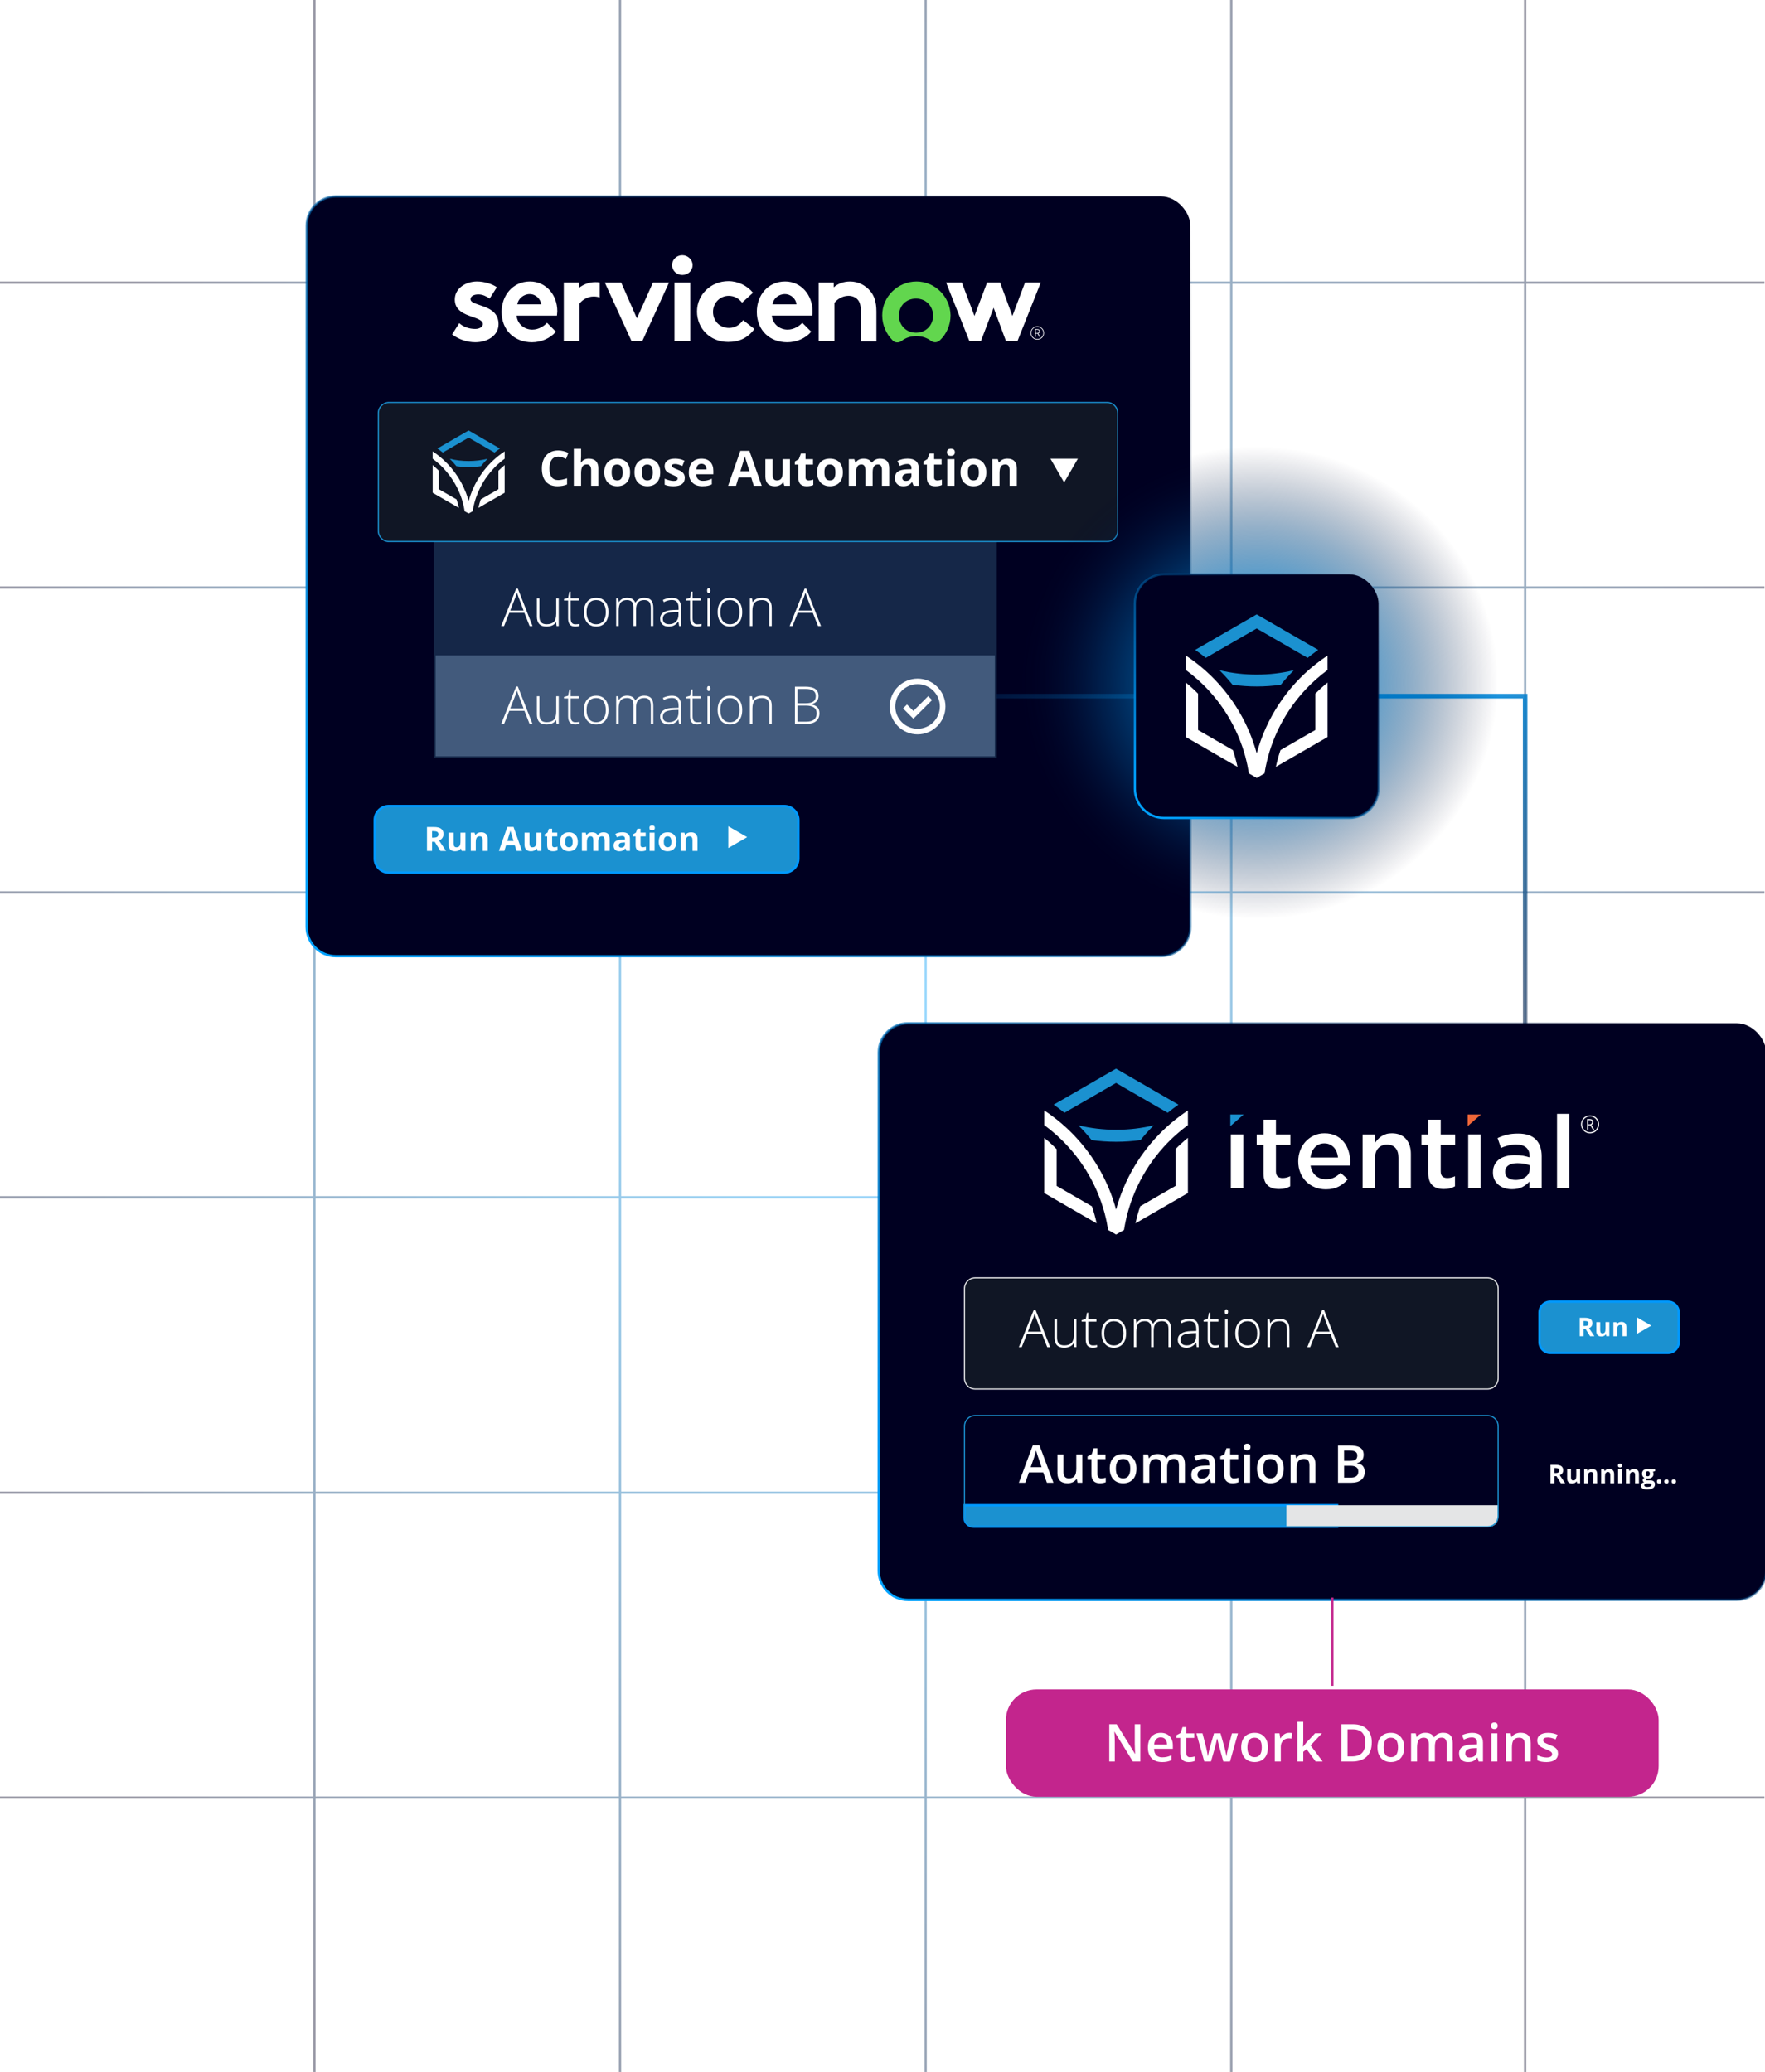 <?xml version="1.0" encoding="UTF-8"?>
<svg id="Layer_2" xmlns="http://www.w3.org/2000/svg" xmlns:xlink="http://www.w3.org/1999/xlink" viewBox="0 0 764.98 898.06">
  <defs>
    <style>
      .cls-1 {
        filter: url(#drop-shadow-1);
      }

      .cls-2 {
        filter: url(#drop-shadow-3);
      }

      .cls-3 {
        fill: #425a7c;
      }

      .cls-4, .cls-5 {
        fill: #fff;
      }

      .cls-4, .cls-6, .cls-7, .cls-8 {
        fill-rule: evenodd;
      }

      .cls-9 {
        fill: #c3258d;
      }

      .cls-10 {
        fill: url(#radial-gradient-2);
      }

      .cls-11 {
        fill: url(#linear-gradient-4);
      }

      .cls-12 {
        fill: url(#linear-gradient-3);
      }

      .cls-13 {
        fill: #000021;
      }

      .cls-14 {
        fill: #09f;
      }

      .cls-15 {
        fill: url(#linear-gradient);
      }

      .cls-16 {
        fill: #152748;
      }

      .cls-17 {
        fill: #101625;
      }

      .cls-18 {
        fill: #e4e5e6;
      }

      .cls-19, .cls-6 {
        fill: #1b91d0;
      }

      .cls-20 {
        fill: none;
        opacity: .4;
        stroke: url(#radial-gradient);
        stroke-miterlimit: 10;
      }

      .cls-7 {
        fill: #f06739;
      }

      .cls-21 {
        fill: url(#linear-gradient-2);
        filter: url(#outer-glow-2);
      }

      .cls-8 {
        fill: #62d64e;
      }
    </style>
    <radialGradient id="radial-gradient" cx="382.37" cy="449.03" fx="382.37" fy="449.03" r="417.03" gradientTransform="translate(0 -112.26) scale(1 1.25)" gradientUnits="userSpaceOnUse">
      <stop offset="0" stop-color="#00a2ff"/>
      <stop offset=".1" stop-color="#0099f3"/>
      <stop offset=".27" stop-color="#0083d4"/>
      <stop offset=".5" stop-color="#005ea2"/>
      <stop offset=".78" stop-color="#002c5e"/>
      <stop offset="1" stop-color="#000021"/>
    </radialGradient>
    <filter id="drop-shadow-1" filterUnits="userSpaceOnUse">
      <feOffset dx="1" dy="1"/>
      <feGaussianBlur result="blur" stdDeviation="3"/>
      <feFlood flood-color="#000" flood-opacity=".1"/>
      <feComposite in2="blur" operator="in"/>
      <feComposite in="SourceGraphic"/>
    </filter>
    <linearGradient id="linear-gradient" x1="148.7" y1="423.51" x2="498.13" y2="74.07" gradientUnits="userSpaceOnUse">
      <stop offset="0" stop-color="#00a2ff"/>
      <stop offset=".09" stop-color="#009bf6" stop-opacity=".96"/>
      <stop offset=".23" stop-color="#0089de" stop-opacity=".85"/>
      <stop offset=".42" stop-color="#006db6" stop-opacity=".68"/>
      <stop offset=".65" stop-color="#004580" stop-opacity=".43"/>
      <stop offset=".9" stop-color="#00143c" stop-opacity=".12"/>
      <stop offset="1" stop-color="#000021" stop-opacity="0"/>
    </linearGradient>
    <linearGradient id="linear-gradient-2" x1="447.82" y1="230.01" x2="679.56" y2="461.75" gradientUnits="userSpaceOnUse">
      <stop offset="0" stop-color="#000021" stop-opacity=".4"/>
      <stop offset=".5" stop-color="#00a2ff"/>
      <stop offset="1" stop-color="#000021" stop-opacity=".4"/>
    </linearGradient>
    <filter id="outer-glow-2" filterUnits="userSpaceOnUse">
      <feOffset dx="0" dy="0"/>
      <feGaussianBlur result="blur-2" stdDeviation="5"/>
      <feFlood flood-color="#00a2ff" flood-opacity=".75"/>
      <feComposite in2="blur-2" operator="in"/>
      <feComposite in="SourceGraphic"/>
    </filter>
    <filter id="drop-shadow-3" filterUnits="userSpaceOnUse">
      <feOffset dx="1" dy="1"/>
      <feGaussianBlur result="blur-3" stdDeviation="3"/>
      <feFlood flood-color="#000" flood-opacity=".1"/>
      <feComposite in2="blur-3" operator="in"/>
      <feComposite in="SourceGraphic"/>
    </filter>
    <linearGradient id="linear-gradient-3" x1="416.89" y1="722.78" x2="727.44" y2="412.23" xlink:href="#linear-gradient"/>
    <radialGradient id="radial-gradient-2" cx="1205.74" cy="-470.72" fx="1205.74" fy="-470.72" r="110.15" gradientTransform="translate(-600.82 733.65) scale(.95 .93)" gradientUnits="userSpaceOnUse">
      <stop offset="0" stop-color="#00a2ff"/>
      <stop offset=".09" stop-color="#009bf6" stop-opacity=".96"/>
      <stop offset=".23" stop-color="#0089de" stop-opacity=".85"/>
      <stop offset=".42" stop-color="#006db6" stop-opacity=".68"/>
      <stop offset=".65" stop-color="#004580" stop-opacity=".43"/>
      <stop offset=".9" stop-color="#00143c" stop-opacity=".12"/>
      <stop offset="1" stop-color="#000021" stop-opacity="0"/>
    </radialGradient>
    <linearGradient id="linear-gradient-4" x1="495.24" y1="351.18" x2="594.11" y2="252.31" xlink:href="#linear-gradient"/>
  </defs>
  <g id="Layer_1-2" data-name="Layer_1">
    <path class="cls-20" d="M661.02,0v898.06M136.27,0v898.06M268.73,0v898.06M401.19,0v898.06M533.66,0v898.06M0,518.95h764.74M0,386.8h764.74M0,254.66h764.74M0,122.51h764.74M0,779.14h764.74M0,647h764.74"/>
    <g>
      <g class="cls-1">
        <rect class="cls-13" x="131.9" y="84.13" width="383.02" height="329.33" rx="12.69" ry="12.69"/>
        <path class="cls-15" d="M502.23,413.95H144.6c-7.28,0-13.19-5.92-13.19-13.19V96.82c0-7.28,5.92-13.19,13.19-13.19h357.63c7.28,0,13.19,5.92,13.19,13.19v303.94c0,7.28-5.92,13.19-13.19,13.19ZM144.6,84.63c-6.72,0-12.19,5.47-12.19,12.19v303.94c0,6.72,5.47,12.19,12.19,12.19h357.63c6.72,0,12.19-5.47,12.19-12.19V96.82c0-6.72-5.47-12.19-12.19-12.19H144.6Z"/>
      </g>
      <polygon class="cls-21" points="662.02 479.29 660.02 479.29 660.02 302.74 377.09 302.74 377.09 300.74 662.02 300.74 662.02 479.29"/>
      <g class="cls-2">
        <rect class="cls-13" x="379.85" y="442.53" width="384.63" height="249.95" rx="12.69" ry="12.69"/>
        <path class="cls-12" d="M751.78,692.98h-359.24c-7.28,0-13.19-5.92-13.19-13.19v-224.56c0-7.28,5.92-13.19,13.19-13.19h359.24c7.28,0,13.19,5.92,13.19,13.19v224.56c0,7.28-5.92,13.19-13.19,13.19ZM392.54,443.03c-6.72,0-12.19,5.47-12.19,12.19v224.56c0,6.72,5.47,12.19,12.19,12.19h359.24c6.72,0,12.19-5.47,12.19-12.19v-224.56c0-6.72-5.47-12.19-12.19-12.19h-359.24Z"/>
      </g>
      <g>
        <polygon class="cls-7" points="641.89 483.05 636.11 483.05 636.11 488.12 641.89 483.05 641.89 483.05"/>
        <path class="cls-4" d="M553.01,496.24h6.26v-4.54h-6.26v-6.4h-5.38v6.4h-2.96v4.54h2.96v12.29c0,1.29.16,2.38.49,3.25.32.87.79,1.57,1.4,2.1.61.53,1.33.91,2.16,1.15.82.24,1.73.35,2.7.35s1.88-.1,2.65-.31c.76-.21,1.48-.5,2.16-.88v-4.37c-1.06.53-2.16.79-3.31.79-.91,0-1.62-.23-2.12-.68-.5-.46-.75-1.21-.75-2.23v-11.46h0Z"/>
        <path class="cls-4" d="M567.96,501.71c.24-1.82.89-3.3,1.96-4.43,1.07-1.13,2.43-1.7,4.08-1.7.88,0,1.67.16,2.36.49.69.32,1.29.76,1.79,1.3.5.54.9,1.19,1.19,1.94.29.75.49,1.55.57,2.4h-11.95ZM568.01,505.23h17.11c.03-.26.05-.51.07-.75.01-.24.02-.47.02-.71,0-1.68-.24-3.28-.71-4.81-.47-1.53-1.17-2.87-2.1-4.01-.93-1.15-2.09-2.06-3.48-2.73-1.4-.68-3.02-1.01-4.87-1.01-1.68,0-3.21.32-4.59.97-1.38.65-2.58,1.52-3.59,2.62-1.01,1.1-1.8,2.39-2.36,3.86-.56,1.47-.84,3.04-.84,4.72,0,1.82.31,3.48.93,4.96.62,1.49,1.46,2.76,2.54,3.82,1.07,1.06,2.34,1.88,3.79,2.47,1.46.59,3.02.88,4.7.88,2.15,0,3.99-.4,5.54-1.19,1.54-.79,2.87-1.85,3.99-3.18l-3.13-2.78c-.94.91-1.9,1.6-2.87,2.07-.97.47-2.12.71-3.44.71-1.74,0-3.21-.51-4.41-1.52-1.21-1.01-1.97-2.48-2.29-4.39h0Z"/>
        <path class="cls-4" d="M595.97,501.87c0-1.82.48-3.23,1.44-4.24.96-1.01,2.22-1.52,3.76-1.52s2.79.49,3.65,1.48c.86.98,1.29,2.38,1.29,4.2v13.2h5.38v-14.82c0-2.73-.72-4.91-2.15-6.53-1.44-1.62-3.48-2.43-6.12-2.43-.9,0-1.72.11-2.44.33-.72.23-1.37.53-1.98.92-.6.38-1.13.82-1.58,1.31-.46.49-.87,1.01-1.26,1.58v-3.65h-5.38v23.29h5.38v-13.12h0Z"/>
        <path class="cls-4" d="M624.43,496.24h6.26v-4.54h-6.26v-6.4h-5.38v6.4h-2.96v4.54h2.96v12.29c0,1.29.16,2.38.49,3.25.32.87.79,1.57,1.4,2.1.61.53,1.33.91,2.16,1.15.82.24,1.73.35,2.7.35s1.88-.1,2.65-.31c.76-.21,1.49-.5,2.16-.88v-4.37c-1.06.53-2.16.79-3.31.79-.91,0-1.62-.23-2.12-.68-.5-.46-.75-1.21-.75-2.23v-11.46h0Z"/>
        <polygon class="cls-4" points="641.72 514.98 641.72 491.69 636.34 491.69 636.34 514.98 641.72 514.98 641.72 514.98"/>
        <path class="cls-4" d="M663.02,506.56c0,.74-.16,1.4-.46,2.01-.31.6-.74,1.12-1.3,1.54-.56.43-1.21.76-1.96.99-.75.24-1.57.35-2.45.35-1.26,0-2.33-.29-3.2-.88-.87-.59-1.3-1.44-1.3-2.56v-.09c0-1.21.47-2.13,1.41-2.78.94-.65,2.25-.97,3.93-.97,1.03,0,2.01.09,2.93.26.93.18,1.73.4,2.41.66v1.46h0ZM668.18,514.98v-13.81c0-3.12-.84-5.54-2.51-7.26-1.68-1.72-4.25-2.58-7.72-2.58-1.91,0-3.54.18-4.9.53-1.35.35-2.68.82-3.97,1.41l1.46,4.28c1.06-.44,2.1-.79,3.13-1.06,1.03-.26,2.21-.4,3.53-.4,1.85,0,3.27.43,4.26,1.28.99.85,1.48,2.09,1.48,3.71v.57c-.91-.29-1.86-.53-2.85-.71-.99-.18-2.18-.26-3.59-.26s-2.61.15-3.77.46c-1.16.31-2.16.77-3,1.39-.84.62-1.49,1.4-1.96,2.34-.47.94-.71,2.04-.71,3.31v.09c0,1.18.23,2.21.68,3.11.46.9,1.06,1.65,1.81,2.25.75.6,1.62,1.06,2.62,1.37,1,.31,2.06.46,3.18.46,1.76,0,3.26-.32,4.5-.97,1.23-.65,2.25-1.44,3.04-2.38v2.87h5.29Z"/>
        <polygon class="cls-4" points="680.22 514.98 680.22 482.78 674.84 482.78 674.84 514.98 680.22 514.98 680.22 514.98"/>
        <polygon class="cls-4" points="538.85 514.98 538.85 491.69 533.47 491.69 533.47 514.98 538.85 514.98 538.85 514.98"/>
        <g>
          <polygon class="cls-6" points="539.03 483.05 533.25 483.05 533.25 488.12 539.03 483.05 539.03 483.05"/>
          <path class="cls-6" d="M483.72,489.68c-5.63,0-11.1-.67-16.35-1.92,2.03,2.02,3.95,4.16,5.75,6.39,3.46.49,7,.74,10.6.74s7.14-.25,10.6-.74c1.8-2.23,3.72-4.37,5.75-6.39-5.24,1.26-10.72,1.92-16.35,1.92h0ZM468.16,472.19l-11.47,6.62c1.59,1.11,3.15,2.28,4.65,3.51l22.38-12.92,22.38,12.92c1.51-1.22,3.06-2.4,4.65-3.51l-11.47-6.62-15.57-8.99-15.57,8.99h0Z"/>
          <path class="cls-4" d="M509.49,514.02l-15.31,8.84c-.82,2.4-1.5,4.86-2.04,7.37l7.15-4.13,15.57-8.99v-23.93c-1.88,1.53-3.67,3.16-5.37,4.89v15.94h0ZM509.49,492.03c-9.93,8.93-17.29,20.67-20.83,33.97,0,.02,0,.04-.01.05-.61,2.31-1.11,4.66-1.48,7.05l-1.49.86-1.95,1.13-1.95-1.13-1.49-.86c-.38-2.39-.87-4.75-1.48-7.05,0-.02,0-.04-.01-.05-3.54-13.3-10.9-25.04-20.83-33.97-1.71-1.54-3.5-3-5.37-4.37v-6.35c1.85,1.22,3.64,2.52,5.37,3.9,10.42,8.29,18.59,19.29,23.43,31.94.89,2.33,1.67,4.71,2.33,7.15.66-2.43,1.44-4.82,2.33-7.15,4.85-12.65,13.01-23.65,23.43-31.94,1.73-1.38,3.52-2.68,5.37-3.9v6.35c-1.86,1.37-3.65,2.83-5.37,4.37h0ZM457.96,498.08c-1.7-1.73-3.49-3.36-5.37-4.89v23.93l15.57,8.99,7.15,4.13c-.54-2.51-1.22-4.97-2.04-7.37l-15.31-8.84v-15.94h0Z"/>
        </g>
        <path class="cls-5" d="M688.4,487.33h.58c.32,0,.56-.08.74-.24.18-.16.27-.4.27-.7,0-.6-.34-.89-1.02-.89h-.57v1.84h0ZM690.53,486.36c0,.27-.07.52-.2.72-.13.21-.33.37-.57.49l1.23,2.04h-.63l-1.09-1.87h-.87v1.87h-.53v-4.57h1.1c.5,0,.88.11,1.15.32.27.21.41.55.41.99h0ZM685.72,487.33c0,.62.15,1.19.46,1.71.31.52.72.94,1.25,1.25.53.31,1.1.46,1.71.46s1.19-.15,1.71-.46c.53-.31.94-.72,1.25-1.25.31-.53.46-1.1.46-1.72s-.15-1.17-.44-1.69c-.3-.52-.71-.94-1.24-1.26-.53-.32-1.11-.48-1.74-.48s-1.18.15-1.71.46c-.53.31-.95.73-1.26,1.26-.31.53-.46,1.1-.46,1.71h0ZM685.24,487.33c0-.69.17-1.34.52-1.95.35-.61.82-1.08,1.43-1.43.61-.35,1.26-.52,1.96-.52s1.34.17,1.95.52c.61.35,1.09.82,1.44,1.43s.53,1.26.53,1.96-.17,1.32-.5,1.92c-.34.6-.81,1.08-1.41,1.44-.61.36-1.27.54-1.99.54s-1.38-.18-1.99-.54c-.61-.36-1.08-.84-1.42-1.44-.34-.6-.51-1.24-.51-1.93h0Z"/>
      </g>
      <g>
        <g>
          <rect class="cls-17" x="418.04" y="553.88" width="231.29" height="48.18" rx="4.57" ry="4.57"/>
          <path class="cls-18" d="M644.75,602.31h-222.14c-2.66,0-4.82-2.16-4.82-4.82v-39.04c0-2.66,2.16-4.82,4.82-4.82h222.14c2.66,0,4.82,2.16,4.82,4.82v39.04c0,2.66-2.16,4.82-4.82,4.82ZM422.61,554.13c-2.38,0-4.32,1.94-4.32,4.32v39.04c0,2.38,1.94,4.32,4.32,4.32h222.14c2.38,0,4.32-1.94,4.32-4.32v-39.04c0-2.38-1.94-4.32-4.32-4.32h-222.14Z"/>
        </g>
        <g>
          <path class="cls-5" d="M451.66,578.22h-6.57l-2.26,5.71h-1.25l6.5-16.23h.72l6.37,16.23h-1.27l-2.25-5.71ZM445.5,577.2h5.78l-2.2-5.83c-.18-.46-.41-1.09-.66-1.9-.2.71-.42,1.35-.65,1.92l-2.27,5.81Z"/>
          <path class="cls-5" d="M458.14,571.9v7.79c0,1.21.25,2.09.76,2.64.51.55,1.3.82,2.37.82,1.43,0,2.48-.36,3.16-1.08.67-.72,1.01-1.9,1.01-3.53v-6.64h1.08v12.02h-.93l-.2-1.66h-.07c-.78,1.25-2.17,1.88-4.17,1.88-2.74,0-4.1-1.46-4.1-4.39v-7.85h1.08Z"/>
          <path class="cls-5" d="M473.72,583.17c.69,0,1.3-.06,1.81-.18v.88c-.53.18-1.14.27-1.84.27-1.06,0-1.85-.28-2.35-.85-.5-.57-.76-1.46-.76-2.68v-7.76h-1.78v-.64l1.78-.5.55-2.72h.56v2.91h3.53v.95h-3.53v7.61c0,.92.16,1.6.49,2.05.32.44.83.66,1.53.66Z"/>
          <path class="cls-5" d="M488.08,577.9c0,1.96-.48,3.49-1.43,4.6-.95,1.1-2.26,1.65-3.94,1.65-1.05,0-1.98-.25-2.79-.76s-1.42-1.24-1.85-2.19c-.43-.95-.64-2.05-.64-3.3,0-1.96.48-3.49,1.43-4.58.95-1.1,2.26-1.64,3.92-1.64s2.95.56,3.89,1.66c.94,1.11,1.41,2.63,1.41,4.56ZM478.59,577.9c0,1.65.36,2.94,1.09,3.87.73.93,1.75,1.39,3.08,1.39s2.35-.46,3.08-1.39c.73-.93,1.09-2.21,1.09-3.87s-.37-2.95-1.1-3.86-1.76-1.37-3.09-1.37-2.35.46-3.07,1.37-1.08,2.2-1.08,3.86Z"/>
          <path class="cls-5" d="M506.43,583.92v-7.89c0-1.17-.23-2.03-.69-2.57-.46-.54-1.16-.81-2.1-.81-1.23,0-2.14.34-2.73,1.02-.59.68-.88,1.74-.88,3.2v7.04h-1.12v-8.22c0-2.03-.93-3.04-2.79-3.04-1.26,0-2.18.37-2.75,1.1-.58.73-.86,1.91-.86,3.52v6.64h-1.09v-12.02h.91l.23,1.65h.07c.33-.6.8-1.06,1.42-1.39.61-.33,1.29-.49,2.02-.49,1.89,0,3.11.71,3.65,2.13h.04c.39-.69.92-1.21,1.58-1.58.66-.37,1.41-.55,2.25-.55,1.31,0,2.3.35,2.95,1.05.66.7.98,1.81.98,3.34v7.86h-1.08Z"/>
          <path class="cls-5" d="M518.7,583.92l-.28-1.9h-.09c-.6.77-1.23,1.32-1.86,1.64s-1.39.48-2.26.48c-1.18,0-2.1-.3-2.75-.91s-.98-1.44-.98-2.51c0-1.17.49-2.08,1.47-2.73.98-.65,2.39-.99,4.24-1.03l2.29-.07v-.8c0-1.14-.23-2-.7-2.59-.46-.58-1.21-.87-2.25-.87-1.11,0-2.27.31-3.46.93l-.41-.95c1.32-.62,2.62-.93,3.92-.93s2.31.34,2.96,1.03.98,1.75.98,3.21v8h-.81ZM514.28,583.15c1.28,0,2.29-.37,3.04-1.1.74-.73,1.11-1.75,1.11-3.06v-1.18l-2.1.09c-1.69.08-2.89.34-3.61.79s-1.08,1.14-1.08,2.08c0,.75.23,1.34.69,1.75s1.11.62,1.95.62Z"/>
          <path class="cls-5" d="M526.57,583.17c.69,0,1.3-.06,1.81-.18v.88c-.53.18-1.14.27-1.84.27-1.06,0-1.85-.28-2.35-.85-.5-.57-.76-1.46-.76-2.68v-7.76h-1.78v-.64l1.78-.5.55-2.72h.56v2.91h3.53v.95h-3.53v7.61c0,.92.16,1.6.49,2.05.32.44.83.66,1.53.66Z"/>
          <path class="cls-5" d="M530.83,568.56c0-.71.23-1.06.7-1.06.23,0,.41.09.54.28.13.18.19.45.19.79s-.06.59-.19.79c-.13.19-.31.29-.54.29-.46,0-.7-.36-.7-1.07ZM532.08,583.92h-1.09v-12.02h1.09v12.02Z"/>
          <path class="cls-5" d="M546.05,577.9c0,1.96-.48,3.49-1.43,4.6-.95,1.1-2.26,1.65-3.94,1.65-1.05,0-1.98-.25-2.79-.76s-1.42-1.24-1.85-2.19c-.43-.95-.64-2.05-.64-3.3,0-1.96.48-3.49,1.43-4.58.95-1.1,2.26-1.64,3.92-1.64s2.95.56,3.89,1.66c.94,1.11,1.41,2.63,1.41,4.56ZM536.56,577.9c0,1.65.36,2.94,1.09,3.87.73.93,1.75,1.39,3.08,1.39s2.35-.46,3.08-1.39c.73-.93,1.09-2.21,1.09-3.87s-.37-2.95-1.1-3.86-1.76-1.37-3.09-1.37-2.35.46-3.07,1.37-1.08,2.2-1.08,3.86Z"/>
          <path class="cls-5" d="M557.76,583.92v-7.8c0-1.21-.25-2.09-.76-2.64s-1.3-.82-2.37-.82c-1.44,0-2.49.36-3.16,1.09-.67.73-1,1.9-1,3.53v6.64h-1.09v-12.02h.93l.21,1.65h.07c.78-1.25,2.17-1.88,4.17-1.88,2.73,0,4.09,1.46,4.09,4.39v7.86h-1.08Z"/>
          <path class="cls-5" d="M576.68,578.22h-6.57l-2.26,5.71h-1.25l6.5-16.23h.72l6.37,16.23h-1.27l-2.25-5.71ZM570.52,577.2h5.78l-2.2-5.83c-.18-.46-.41-1.09-.66-1.9-.2.71-.42,1.35-.65,1.92l-2.27,5.81Z"/>
        </g>
        <g>
          <path class="cls-19" d="M418.04,652.44h161.5v9.3h-157.57c-2.17,0-3.94-1.76-3.94-3.94v-5.37h0Z"/>
          <path class="cls-14" d="M580.04,662.24h-158.07c-2.45,0-4.44-1.99-4.44-4.44v-5.87h162.5v10.3ZM418.53,652.94v4.87c0,1.89,1.54,3.44,3.44,3.44h157.07v-8.3h-160.5Z"/>
        </g>
        <path class="cls-18" d="M561.47,652.44h87.85v9.3h-91.79v-5.37c0-2.17,1.76-3.94,3.94-3.94Z" transform="translate(1206.86 1314.18) rotate(180)"/>
        <g>
          <path class="cls-5" d="M453.75,642.68l-1.61-4.49h-6.18l-1.58,4.49h-2.79l6.05-16.23h2.88l6.05,16.23h-2.81ZM451.44,635.92l-1.52-4.4c-.11-.29-.26-.76-.46-1.39-.2-.63-.33-1.1-.4-1.39-.2.91-.49,1.9-.87,2.98l-1.46,4.21h4.71Z"/>
          <path class="cls-5" d="M467.04,642.68l-.36-1.6h-.13c-.36.57-.88,1.01-1.54,1.34-.67.32-1.43.49-2.28.49-1.48,0-2.59-.37-3.32-1.11s-1.1-1.85-1.1-3.35v-8h2.62v7.54c0,.94.19,1.64.58,2.11s.98.7,1.8.7c1.09,0,1.89-.33,2.41-.98.51-.65.77-1.75.77-3.28v-6.09h2.61v12.23h-2.05Z"/>
          <path class="cls-5" d="M477.35,640.8c.63,0,1.27-.1,1.9-.3v1.96c-.29.13-.66.23-1.11.32-.45.08-.92.13-1.41.13-2.46,0-3.69-1.3-3.69-3.89v-6.59h-1.67v-1.15l1.79-.95.88-2.59h1.6v2.72h3.48v1.97h-3.48v6.55c0,.63.16,1.09.47,1.39.31.3.72.45,1.23.45Z"/>
          <path class="cls-5" d="M492.55,636.55c0,2-.51,3.56-1.54,4.68-1.02,1.12-2.45,1.68-4.28,1.68-1.14,0-2.15-.26-3.03-.77s-1.55-1.26-2.02-2.22c-.47-.97-.71-2.09-.71-3.36,0-1.98.51-3.53,1.53-4.64,1.02-1.11,2.45-1.67,4.3-1.67s3.17.57,4.2,1.71c1.03,1.14,1.55,2.67,1.55,4.61ZM483.64,636.55c0,2.82,1.04,4.24,3.13,4.24s3.1-1.41,3.1-4.24-1.04-4.19-3.12-4.19c-1.09,0-1.88.36-2.37,1.08s-.74,1.76-.74,3.11Z"/>
          <path class="cls-5" d="M505.84,642.68h-2.61v-7.54c0-.94-.18-1.64-.53-2.1-.35-.46-.91-.69-1.66-.69-1,0-1.74.33-2.21.98-.47.65-.7,1.74-.7,3.26v6.09h-2.6v-12.23h2.03l.37,1.6h.13c.34-.58.83-1.03,1.48-1.35.65-.32,1.35-.48,2.13-.48,1.88,0,3.13.64,3.74,1.92h.18c.36-.6.87-1.08,1.53-1.42.66-.34,1.41-.51,2.26-.51,1.46,0,2.52.37,3.19,1.11.67.74,1,1.86,1,3.37v7.97h-2.6v-7.54c0-.94-.18-1.64-.54-2.1-.36-.46-.91-.69-1.66-.69-1.01,0-1.75.32-2.22.95-.47.63-.7,1.6-.7,2.9v6.48Z"/>
          <path class="cls-5" d="M524.84,642.68l-.52-1.7h-.09c-.59.74-1.18,1.25-1.78,1.52s-1.36.4-2.3.4c-1.2,0-2.14-.32-2.81-.97-.67-.65-1.01-1.57-1.01-2.75,0-1.26.47-2.21,1.4-2.85.94-.64,2.36-.99,4.28-1.05l2.11-.07v-.65c0-.78-.18-1.37-.55-1.75-.37-.39-.93-.58-1.7-.58-.63,0-1.23.09-1.8.28-.57.18-1.13.4-1.66.65l-.84-1.86c.66-.35,1.39-.61,2.18-.79.79-.18,1.53-.27,2.23-.27,1.56,0,2.73.34,3.52,1.02.79.68,1.19,1.74,1.19,3.2v8.24h-1.86ZM520.97,640.91c.94,0,1.7-.26,2.27-.79s.86-1.27.86-2.22v-1.06l-1.57.07c-1.22.04-2.11.25-2.67.61-.56.37-.83.92-.83,1.68,0,.55.16.97.49,1.27.32.3.81.45,1.46.45Z"/>
          <path class="cls-5" d="M534.88,640.8c.63,0,1.27-.1,1.9-.3v1.96c-.29.13-.66.23-1.11.32-.45.08-.92.13-1.41.13-2.46,0-3.69-1.3-3.69-3.89v-6.59h-1.67v-1.15l1.79-.95.88-2.59h1.6v2.72h3.48v1.97h-3.48v6.55c0,.63.16,1.09.47,1.39.31.3.72.45,1.23.45Z"/>
          <path class="cls-5" d="M539.07,627.21c0-.46.13-.82.38-1.07.25-.25.62-.38,1.09-.38s.81.12,1.07.38c.25.25.38.61.38,1.07s-.13.79-.38,1.04-.61.38-1.07.38-.83-.13-1.09-.38-.38-.6-.38-1.04ZM541.82,642.68h-2.6v-12.23h2.6v12.23Z"/>
          <path class="cls-5" d="M556.39,636.55c0,2-.51,3.56-1.54,4.68-1.02,1.12-2.45,1.68-4.28,1.68-1.14,0-2.15-.26-3.03-.77s-1.55-1.26-2.02-2.22c-.47-.97-.71-2.09-.71-3.36,0-1.98.51-3.53,1.53-4.64,1.02-1.11,2.45-1.67,4.3-1.67s3.17.57,4.2,1.71c1.03,1.14,1.55,2.67,1.55,4.61ZM547.49,636.55c0,2.82,1.04,4.24,3.13,4.24s3.1-1.41,3.1-4.24-1.04-4.19-3.12-4.19c-1.09,0-1.88.36-2.37,1.08s-.74,1.76-.74,3.11Z"/>
          <path class="cls-5" d="M570.14,642.68h-2.61v-7.52c0-.94-.19-1.65-.57-2.11-.38-.46-.98-.7-1.81-.7-1.1,0-1.9.32-2.41.97-.51.65-.76,1.74-.76,3.26v6.09h-2.6v-12.23h2.03l.37,1.6h.13c.37-.58.89-1.03,1.57-1.35.68-.32,1.43-.48,2.26-.48,2.93,0,4.4,1.49,4.4,4.48v7.97Z"/>
          <path class="cls-5" d="M579.91,626.52h4.8c2.23,0,3.84.32,4.83.97.99.65,1.49,1.67,1.49,3.07,0,.94-.24,1.73-.73,2.36-.49.63-1.19,1.02-2.1,1.18v.11c1.14.21,1.97.64,2.5,1.27s.8,1.48.8,2.56c0,1.45-.51,2.59-1.52,3.41-1.01.82-2.42,1.23-4.23,1.23h-5.84v-16.17ZM582.55,633.19h2.54c1.11,0,1.91-.17,2.42-.52.51-.35.76-.95.76-1.79,0-.76-.27-1.31-.82-1.65-.55-.34-1.42-.51-2.62-.51h-2.29v4.47ZM582.55,635.34v5.12h2.81c1.11,0,1.94-.21,2.5-.64.56-.42.85-1.09.85-2.01,0-.84-.29-1.46-.86-1.87-.58-.41-1.45-.61-2.62-.61h-2.68Z"/>
        </g>
        <path class="cls-19" d="M644.75,661.99h-222.14c-2.66,0-4.82-2.16-4.82-4.82v-39.04c0-2.66,2.16-4.82,4.82-4.82h222.14c2.66,0,4.82,2.16,4.82,4.82v39.04c0,2.66-2.16,4.82-4.82,4.82ZM422.61,613.81c-2.38,0-4.32,1.94-4.32,4.32v39.04c0,2.38,1.94,4.32,4.32,4.32h222.14c2.38,0,4.32-1.94,4.32-4.32v-39.04c0-2.38-1.94-4.32-4.32-4.32h-222.14Z"/>
        <g>
          <rect class="cls-19" x="667.23" y="564.18" width="60.38" height="22.23" rx="4.7" ry="4.7"/>
          <path class="cls-14" d="M722.9,586.91h-50.97c-2.87,0-5.2-2.33-5.2-5.2v-12.83c0-2.87,2.33-5.2,5.2-5.2h50.97c2.87,0,5.2,2.33,5.2,5.2v12.83c0,2.87-2.33,5.2-5.2,5.2ZM671.94,564.68c-2.32,0-4.2,1.89-4.2,4.2v12.83c0,2.32,1.89,4.2,4.2,4.2h50.97c2.32,0,4.2-1.89,4.2-4.2v-12.83c0-2.32-1.89-4.2-4.2-4.2h-50.97Z"/>
        </g>
        <g>
          <path class="cls-5" d="M686.37,576.11v3.06h-1.69v-7.98h2.32c1.08,0,1.89.2,2.41.59.52.4.78.99.78,1.8,0,.47-.13.89-.39,1.25-.26.37-.62.65-1.1.86,1.2,1.79,1.98,2.95,2.35,3.48h-1.88l-1.9-3.06h-.9ZM686.37,574.73h.55c.53,0,.93-.09,1.18-.27s.38-.46.38-.84-.13-.65-.39-.81c-.26-.16-.66-.24-1.21-.24h-.51v2.16Z"/>
          <path class="cls-5" d="M696.25,579.17l-.22-.78h-.09c-.18.28-.43.5-.76.66-.33.15-.7.23-1.12.23-.72,0-1.26-.19-1.62-.58-.36-.38-.55-.94-.55-1.66v-3.98h1.66v3.56c0,.44.08.77.23.99s.41.33.75.33c.47,0,.8-.16,1.01-.47.21-.31.31-.83.31-1.55v-2.87h1.66v6.1h-1.28Z"/>
          <path class="cls-5" d="M704.9,579.17h-1.66v-3.56c0-.44-.08-.77-.23-.99-.16-.22-.41-.33-.75-.33-.47,0-.8.16-1.01.47-.21.31-.31.83-.31,1.55v2.87h-1.66v-6.1h1.27l.22.78h.09c.19-.29.44-.52.77-.67s.7-.23,1.11-.23c.71,0,1.25.19,1.62.58.37.38.55.94.55,1.66v3.98Z"/>
          <path class="cls-5" d="M709.38,578.2v-7.27l6.3,3.64-6.3,3.63Z"/>
        </g>
        <g>
          <path class="cls-5" d="M673.7,639.85v3.06h-1.69v-7.98h2.32c1.08,0,1.89.2,2.41.59.52.4.78.99.78,1.8,0,.47-.13.89-.39,1.25-.26.37-.62.65-1.1.86,1.2,1.79,1.98,2.95,2.35,3.48h-1.88l-1.9-3.06h-.9ZM673.7,638.47h.55c.53,0,.93-.09,1.18-.27s.38-.46.38-.84-.13-.65-.39-.81c-.26-.16-.66-.24-1.21-.24h-.51v2.16Z"/>
          <path class="cls-5" d="M683.58,642.91l-.22-.78h-.09c-.18.28-.43.5-.76.66-.33.15-.7.23-1.12.23-.72,0-1.26-.19-1.62-.58-.36-.38-.55-.94-.55-1.66v-3.98h1.66v3.56c0,.44.08.77.23.99s.41.33.75.33c.47,0,.8-.16,1.01-.47.21-.31.31-.83.31-1.55v-2.87h1.66v6.1h-1.28Z"/>
          <path class="cls-5" d="M692.23,642.91h-1.66v-3.56c0-.44-.08-.77-.23-.99-.16-.22-.41-.33-.75-.33-.47,0-.8.16-1.01.47-.21.31-.31.83-.31,1.55v2.87h-1.66v-6.1h1.27l.22.78h.09c.19-.29.44-.52.77-.67s.7-.23,1.11-.23c.71,0,1.25.19,1.62.58.37.38.55.94.55,1.66v3.98Z"/>
          <path class="cls-5" d="M699.58,642.91h-1.66v-3.56c0-.44-.08-.77-.23-.99-.16-.22-.41-.33-.75-.33-.47,0-.8.16-1.01.47-.21.31-.31.83-.31,1.55v2.87h-1.66v-6.1h1.27l.22.78h.09c.19-.29.44-.52.77-.67s.7-.23,1.11-.23c.71,0,1.25.19,1.62.58.37.38.55.94.55,1.66v3.98Z"/>
          <path class="cls-5" d="M701.22,635.23c0-.54.3-.81.91-.81s.91.27.91.81c0,.26-.08.46-.23.6-.15.14-.38.22-.68.22-.6,0-.91-.27-.91-.82ZM702.96,642.91h-1.66v-6.1h1.66v6.1Z"/>
          <path class="cls-5" d="M710.33,642.91h-1.66v-3.56c0-.44-.08-.77-.23-.99-.16-.22-.41-.33-.75-.33-.47,0-.8.16-1.01.47-.21.31-.31.83-.31,1.55v2.87h-1.66v-6.1h1.27l.22.78h.09c.19-.29.44-.52.77-.67s.7-.23,1.11-.23c.71,0,1.25.19,1.62.58.37.38.55.94.55,1.66v3.98Z"/>
          <path class="cls-5" d="M717.36,636.81v.85l-.96.25c.17.27.26.58.26.92,0,.65-.23,1.16-.68,1.53s-1.09.55-1.9.55l-.3-.02-.25-.03c-.17.13-.26.28-.26.44,0,.24.31.36.92.36h1.04c.67,0,1.18.14,1.53.43.35.29.53.71.53,1.27,0,.71-.3,1.27-.89,1.66-.59.39-1.45.59-2.56.59-.85,0-1.5-.15-1.95-.44-.45-.3-.67-.71-.67-1.25,0-.37.11-.67.34-.92.23-.25.57-.42,1.01-.53-.17-.07-.32-.19-.45-.36s-.19-.34-.19-.53c0-.23.07-.43.2-.58.13-.15.33-.31.58-.46-.32-.14-.57-.36-.76-.67s-.28-.67-.28-1.08c0-.67.22-1.18.65-1.54.43-.36,1.05-.55,1.85-.55.17,0,.37.02.61.05.23.03.38.05.45.07h2.13ZM712.65,643.77c0,.23.11.41.33.54.22.13.53.2.93.2.6,0,1.06-.08,1.4-.25.34-.16.51-.39.51-.67,0-.23-.1-.39-.3-.47-.2-.09-.51-.13-.93-.13h-.86c-.31,0-.56.07-.77.22-.21.14-.31.33-.31.57ZM713.25,638.81c0,.33.08.59.23.79.15.19.38.29.69.29s.54-.1.69-.29c.15-.19.22-.45.22-.79,0-.73-.3-1.1-.91-1.1s-.92.37-.92,1.1Z"/>
          <path class="cls-5" d="M718.13,642.13c0-.31.08-.54.25-.69.16-.16.4-.23.71-.23s.54.08.7.24.25.39.25.69-.08.51-.25.68c-.17.17-.4.25-.7.25s-.54-.08-.71-.24c-.17-.16-.25-.39-.25-.68Z"/>
          <path class="cls-5" d="M721.31,642.13c0-.31.08-.54.25-.69.16-.16.4-.23.71-.23s.54.08.7.24.25.39.25.69-.08.51-.25.68c-.17.17-.4.25-.7.25s-.54-.08-.71-.24c-.17-.16-.25-.39-.25-.68Z"/>
          <path class="cls-5" d="M724.5,642.13c0-.31.08-.54.25-.69.16-.16.4-.23.71-.23s.54.08.7.24.25.39.25.69-.08.51-.25.68c-.17.17-.4.25-.7.25s-.54-.08-.71-.24c-.17-.16-.25-.39-.25-.68Z"/>
        </g>
      </g>
      <rect class="cls-9" x="435.99" y="732.26" width="282.9" height="46.52" rx="13.29" ry="13.29"/>
      <g>
        <path class="cls-5" d="M494.25,763.52h-3.24l-7.95-12.88h-.09l.06.72c.1,1.37.15,2.62.15,3.76v8.4h-2.4v-16.17h3.21l7.93,12.82h.07c-.01-.17-.04-.79-.09-1.85-.04-1.07-.07-1.9-.07-2.49v-8.47h2.42v16.17Z"/>
        <path class="cls-5" d="M503.58,763.74c-1.9,0-3.39-.55-4.46-1.66-1.07-1.11-1.61-2.64-1.61-4.58s.5-3.57,1.49-4.71c1-1.14,2.36-1.71,4.1-1.71,1.61,0,2.89.49,3.83,1.47.94.98,1.4,2.33,1.4,4.05v1.4h-8.15c.04,1.19.36,2.1.96,2.74.6.64,1.46.96,2.55.96.72,0,1.4-.07,2.02-.2.62-.14,1.29-.36,2.01-.68v2.11c-.63.3-1.28.52-1.92.64-.65.13-1.39.19-2.22.19ZM503.1,753.04c-.83,0-1.49.26-1.98.79s-.79,1.29-.89,2.29h5.55c-.01-1.01-.26-1.77-.73-2.29-.47-.52-1.12-.78-1.95-.78Z"/>
        <path class="cls-5" d="M515.84,761.64c.63,0,1.27-.1,1.9-.3v1.96c-.29.13-.66.23-1.11.32-.45.08-.92.13-1.41.13-2.46,0-3.69-1.3-3.69-3.89v-6.59h-1.67v-1.15l1.79-.95.88-2.59h1.6v2.72h3.48v1.97h-3.48v6.55c0,.63.16,1.09.47,1.39.31.3.72.45,1.23.45Z"/>
        <path class="cls-5" d="M530.22,763.52l-1.58-5.71c-.19-.6-.54-2.01-1.04-4.21h-.1c-.43,1.99-.77,3.4-1.02,4.24l-1.63,5.68h-2.88l-3.43-12.23h2.65l1.56,6.03c.35,1.49.6,2.76.75,3.83h.07c.07-.54.19-1.16.34-1.85.15-.7.28-1.22.39-1.56l1.86-6.44h2.85l1.8,6.44c.11.36.25.91.41,1.66.17.75.26,1.32.29,1.74h.09c.11-.91.37-2.17.77-3.8l1.58-6.03h2.61l-3.45,12.23h-2.92Z"/>
        <path class="cls-5" d="M549.54,757.38c0,2-.51,3.56-1.54,4.68-1.02,1.12-2.45,1.68-4.28,1.68-1.14,0-2.15-.26-3.03-.77s-1.55-1.26-2.02-2.22c-.47-.97-.71-2.09-.71-3.36,0-1.98.51-3.53,1.53-4.64,1.02-1.11,2.45-1.67,4.3-1.67s3.17.57,4.2,1.71c1.03,1.14,1.55,2.67,1.55,4.61ZM540.64,757.38c0,2.82,1.04,4.24,3.13,4.24s3.1-1.41,3.1-4.24-1.04-4.19-3.12-4.19c-1.09,0-1.88.36-2.37,1.08s-.74,1.76-.74,3.11Z"/>
        <path class="cls-5" d="M558.73,751.07c.52,0,.95.04,1.29.11l-.25,2.42c-.37-.09-.75-.13-1.15-.13-1.04,0-1.88.34-2.53,1.02s-.97,1.56-.97,2.64v6.39h-2.6v-12.23h2.03l.34,2.16h.13c.41-.73.93-1.31,1.59-1.74.65-.43,1.35-.64,2.11-.64Z"/>
        <path class="cls-5" d="M564.8,757.06l1.47-1.84,3.69-3.94h3l-4.92,5.25,5.23,6.98h-3.05l-3.93-5.36-1.43,1.17v4.19h-2.58v-17.21h2.58v8.39l-.13,2.36h.07Z"/>
        <path class="cls-5" d="M594.55,755.28c0,2.67-.74,4.71-2.22,6.12s-3.62,2.12-6.4,2.12h-4.52v-16.17h5c2.57,0,4.57.69,6.01,2.08,1.43,1.39,2.15,3.34,2.15,5.85ZM591.76,755.37c0-3.87-1.81-5.81-5.43-5.81h-2.29v11.73h1.88c3.89,0,5.84-1.98,5.84-5.93Z"/>
        <path class="cls-5" d="M608.59,757.38c0,2-.51,3.56-1.54,4.68-1.02,1.12-2.45,1.68-4.28,1.68-1.14,0-2.15-.26-3.03-.77s-1.55-1.26-2.02-2.22c-.47-.97-.71-2.09-.71-3.36,0-1.98.51-3.53,1.53-4.64,1.02-1.11,2.45-1.67,4.3-1.67s3.17.57,4.2,1.71c1.03,1.14,1.55,2.67,1.55,4.61ZM599.69,757.38c0,2.82,1.04,4.24,3.13,4.24s3.1-1.41,3.1-4.24-1.04-4.19-3.12-4.19c-1.09,0-1.88.36-2.37,1.08s-.74,1.76-.74,3.11Z"/>
        <path class="cls-5" d="M621.89,763.52h-2.61v-7.54c0-.94-.18-1.64-.53-2.1-.35-.46-.91-.69-1.66-.69-1,0-1.74.33-2.21.98-.47.65-.7,1.74-.7,3.26v6.09h-2.6v-12.23h2.03l.37,1.6h.13c.34-.58.83-1.03,1.48-1.35.65-.32,1.35-.48,2.13-.48,1.88,0,3.13.64,3.74,1.92h.18c.36-.6.87-1.08,1.53-1.42.66-.34,1.41-.51,2.26-.51,1.46,0,2.52.37,3.19,1.11.67.74,1,1.86,1,3.37v7.97h-2.6v-7.54c0-.94-.18-1.64-.54-2.1-.36-.46-.91-.69-1.66-.69-1.01,0-1.75.32-2.22.95-.47.63-.7,1.6-.7,2.9v6.48Z"/>
        <path class="cls-5" d="M640.89,763.52l-.52-1.7h-.09c-.59.74-1.18,1.25-1.78,1.52s-1.36.4-2.3.4c-1.2,0-2.14-.32-2.81-.97-.67-.65-1.01-1.57-1.01-2.75,0-1.26.47-2.21,1.4-2.85.94-.64,2.36-.99,4.28-1.05l2.11-.07v-.65c0-.78-.18-1.37-.55-1.75-.37-.39-.93-.58-1.7-.58-.63,0-1.23.09-1.8.28-.57.18-1.13.4-1.66.65l-.84-1.86c.66-.35,1.39-.61,2.18-.79.79-.18,1.53-.27,2.23-.27,1.56,0,2.73.34,3.52,1.02.79.68,1.19,1.74,1.19,3.2v8.24h-1.86ZM637.02,761.75c.94,0,1.7-.26,2.27-.79s.86-1.27.86-2.22v-1.06l-1.57.07c-1.22.04-2.11.25-2.67.61-.56.37-.83.92-.83,1.68,0,.55.16.97.49,1.27.32.3.81.45,1.46.45Z"/>
        <path class="cls-5" d="M646.22,748.05c0-.46.13-.82.38-1.07.25-.25.62-.38,1.09-.38s.81.12,1.07.38c.25.25.38.61.38,1.07s-.13.79-.38,1.04-.61.38-1.07.38-.83-.13-1.09-.38-.38-.6-.38-1.04ZM648.97,763.52h-2.6v-12.23h2.6v12.23Z"/>
        <path class="cls-5" d="M663.45,763.52h-2.61v-7.52c0-.94-.19-1.65-.57-2.11-.38-.46-.98-.7-1.81-.7-1.1,0-1.9.32-2.41.97-.51.65-.76,1.74-.76,3.26v6.09h-2.6v-12.23h2.03l.37,1.6h.13c.37-.58.89-1.03,1.57-1.35.68-.32,1.43-.48,2.26-.48,2.93,0,4.4,1.49,4.4,4.48v7.97Z"/>
        <path class="cls-5" d="M675.28,760.04c0,1.19-.44,2.11-1.31,2.75-.87.64-2.12.96-3.74.96s-2.94-.25-3.93-.74v-2.25c1.44.66,2.78,1,4.01,1,1.6,0,2.4-.48,2.4-1.45,0-.31-.09-.57-.27-.77-.18-.21-.47-.42-.87-.64-.41-.22-.97-.47-1.69-.75-1.41-.55-2.36-1.09-2.86-1.64-.5-.55-.75-1.25-.75-2.12,0-1.05.42-1.86,1.27-2.44.84-.58,1.99-.87,3.44-.87s2.8.29,4.08.87l-.84,1.96c-1.32-.55-2.43-.82-3.33-.82-1.37,0-2.06.39-2.06,1.17,0,.38.18.71.54.97.36.27,1.14.63,2.34,1.1,1.01.39,1.74.75,2.2,1.07.46.32.8.7,1.02,1.12.22.42.33.93.33,1.52Z"/>
      </g>
      <rect class="cls-9" x="576.94" y="692.43" width="1" height="38.26"/>
      <g>
        <g>
          <path class="cls-4" d="M257.98,122.3c-2.81,0-5.18,1.03-7.1,2.51v-2.37h-6.52v25.33h6.82v-16.14c.89-1.33,3.26-3.11,6.07-3.11,1.03,0,1.92.14,2.67.44v-6.52c-.6-.14-1.2-.14-1.93-.14M199.04,140.07c1.78,1.63,4.29,2.51,6.96,2.51,1.78,0,3.26-.89,3.26-2.07,0-3.85-12.14-2.51-12.14-10.66,0-4.89,4.74-7.85,9.63-7.85,3.26,0,6.82,1.19,8.59,2.51l-3.11,4.89c-1.33-.89-2.96-1.78-4.89-1.78s-3.4.74-3.4,2.07c0,3.26,12.14,1.92,12.14,10.81,0,4.89-4.74,7.85-10.07,7.85-3.56,0-7.1-1.19-10.07-3.4l3.11-4.88ZM241.54,134.89c0-7.1-4.89-12.89-11.85-12.89-7.55,0-12.29,6.22-12.29,13.18,0,7.99,5.63,13.18,13.18,13.18,3.85,0,7.85-1.63,10.36-4.59l-3.85-3.85c-1.19,1.33-3.56,2.96-6.37,2.96-3.56,0-6.52-2.51-6.82-6.07h17.48c.01-.58.16-1.17.16-1.91M224.22,131.93c.3-2.37,2.67-4.45,5.33-4.45,2.81,0,4.74,2.22,5.04,4.45h-10.36ZM276.05,138l6.96-15.55h6.96l-11.55,25.33h-4.74l-11.55-25.32h7.1l6.82,15.54ZM295.74,110.61c2.37,0,4.45,1.92,4.45,4.29s-1.92,4.29-4.45,4.29-4.45-1.92-4.45-4.29,1.93-4.29,4.45-4.29M292.34,122.46h6.82v25.33h-6.82v-25.33ZM326.98,142.59c-2.96,4-6.66,5.63-11.41,5.63-7.85,0-13.48-5.93-13.48-13.18s5.93-13.18,13.62-13.18c4.29,0,8.29,2.07,10.66,5.04l-4.74,4.29c-1.33-1.78-3.4-2.96-5.77-2.96-3.85,0-6.82,3.11-6.82,6.96s2.81,6.96,6.96,6.96c2.81,0,4.89-1.63,6.07-3.4l4.89,3.84ZM351.56,143.77c-2.37,2.96-6.52,4.59-10.36,4.59-7.55,0-13.18-5.18-13.18-13.18,0-7.1,4.74-13.18,12.29-13.18,6.96,0,11.85,5.93,11.85,12.89,0,.74,0,1.33-.14,1.92h-17.48c.3,3.56,3.26,6.07,6.82,6.07,2.81,0,5.18-1.63,6.37-2.96l3.84,3.84ZM345.2,131.93c-.14-2.22-2.22-4.45-5.04-4.45s-5.04,2.07-5.33,4.45h10.36ZM354.82,147.77v-25.32h6.52v2.07c1.92-1.63,4.29-2.51,7.1-2.51,3.56,0,6.66,1.63,8.74,4.15,1.63,1.92,2.67,4.59,2.67,8.88v12.89h-6.8v-13.49c0-2.51-.59-3.85-1.48-4.74s-2.22-1.48-3.85-1.48c-2.81,0-5.18,1.78-6.07,3.11v16.43h-6.83Z"/>
          <path class="cls-8" d="M397.18,122.01c-7.99,0-14.81,6.52-14.81,14.66,0,4.29,1.78,8.15,4.59,10.96,1.03,1.03,2.67,1.03,3.85.14,1.63-1.33,3.85-2.07,6.37-2.07s4.59.74,6.37,2.07c1.19.89,2.81.74,3.85-.3,2.81-2.67,4.59-6.52,4.59-10.81-.16-8-6.67-14.66-14.81-14.66M397.02,144.22c-4.29,0-7.4-3.26-7.4-7.4s2.96-7.4,7.4-7.4,7.4,3.4,7.4,7.4-2.96,7.4-7.4,7.4"/>
          <path class="cls-4" d="M425.16,147.77h-5.04l-10.07-25.33h6.82l5.48,14.51,5.48-14.51h5.63l5.33,14.51,5.48-14.51h6.82l-10.07,25.33h-5.04l-5.33-14.36-5.48,14.36Z"/>
        </g>
        <path class="cls-5" d="M449.58,147.21c-.42,0-.81-.07-1.16-.22s-.66-.35-.91-.61c-.26-.26-.46-.57-.6-.92-.14-.35-.22-.72-.22-1.13s.07-.8.23-1.15c.14-.35.35-.65.62-.91s.57-.47.92-.61.72-.22,1.13-.22.8.07,1.15.23c.35.16.65.36.92.63.26.27.47.57.61.92s.22.71.22,1.11-.07.78-.22,1.13c-.14.35-.35.65-.61.92-.26.26-.57.47-.92.61-.38.14-.75.22-1.16.22ZM449.58,146.93c.36,0,.7-.07,1.02-.21.31-.13.59-.32.83-.56s.41-.52.55-.83.2-.65.2-1.01-.06-.68-.2-1c-.12-.31-.31-.59-.54-.83s-.51-.42-.82-.57c-.31-.13-.66-.21-1.03-.21s-.71.06-1.02.2-.59.31-.83.55-.41.51-.55.83-.2.66-.2,1.02.06.69.19,1,.3.59.53.83c.23.24.51.42.82.56.32.16.66.23,1.05.23ZM448.59,146.03v-3.38h.96c.36,0,.65.08.85.24.21.16.31.4.31.73,0,.25-.06.46-.21.6-.13.16-.3.26-.49.32l.9,1.49h-.41l-.84-1.41h-.73v1.41h-.34ZM448.94,144.33h.59c.24,0,.44-.06.6-.18s.24-.3.24-.54-.07-.4-.23-.51c-.14-.1-.35-.16-.61-.16h-.6v1.38h.01Z"/>
      </g>
      <g>
        <g>
          <rect class="cls-16" x="188.28" y="218.82" width="243.46" height="109.51"/>
          <path class="cls-16" d="M432,328.58h-243.96v-110.01h243.96v110.01ZM188.53,328.08h242.96v-109.01h-242.96v109.01Z"/>
        </g>
        <g>
          <rect class="cls-17" x="163.98" y="174.45" width="320.46" height="60.27" rx="4.57" ry="4.57"/>
          <path class="cls-19" d="M479.87,234.97H168.55c-2.66,0-4.82-2.16-4.82-4.82v-51.12c0-2.66,2.16-4.82,4.82-4.82h311.32c2.66,0,4.82,2.16,4.82,4.82v51.12c0,2.66-2.16,4.82-4.82,4.82ZM168.55,174.7c-2.38,0-4.32,1.94-4.32,4.32v51.12c0,2.38,1.94,4.32,4.32,4.32h311.32c2.38,0,4.32-1.94,4.32-4.32v-51.12c0-2.38-1.94-4.32-4.32-4.32H168.55Z"/>
        </g>
        <g>
          <path class="cls-5" d="M227.3,265.64h-6.57l-2.26,5.71h-1.25l6.5-16.23h.72l6.37,16.23h-1.27l-2.25-5.71ZM221.14,264.62h5.78l-2.2-5.83c-.18-.46-.41-1.09-.66-1.9-.2.71-.42,1.35-.65,1.92l-2.27,5.81Z"/>
          <path class="cls-5" d="M233.78,259.33v7.79c0,1.21.25,2.09.76,2.64.51.55,1.3.82,2.37.82,1.43,0,2.48-.36,3.16-1.08.67-.72,1.01-1.9,1.01-3.53v-6.64h1.08v12.02h-.93l-.2-1.66h-.07c-.78,1.25-2.17,1.88-4.17,1.88-2.74,0-4.1-1.46-4.1-4.39v-7.85h1.08Z"/>
          <path class="cls-5" d="M249.36,270.6c.69,0,1.3-.06,1.81-.18v.88c-.53.18-1.14.27-1.84.27-1.06,0-1.85-.28-2.35-.85-.5-.57-.76-1.46-.76-2.68v-7.76h-1.78v-.64l1.78-.5.55-2.72h.56v2.91h3.53v.95h-3.53v7.61c0,.92.16,1.6.49,2.05.32.44.83.66,1.53.66Z"/>
          <path class="cls-5" d="M263.72,265.32c0,1.96-.48,3.49-1.43,4.6-.95,1.1-2.26,1.65-3.94,1.65-1.05,0-1.98-.25-2.79-.76s-1.42-1.24-1.85-2.19c-.43-.95-.64-2.05-.64-3.3,0-1.96.48-3.49,1.43-4.58.95-1.1,2.26-1.64,3.92-1.64s2.95.56,3.89,1.66c.94,1.11,1.41,2.63,1.41,4.56ZM254.23,265.32c0,1.65.36,2.94,1.09,3.87.73.93,1.75,1.39,3.08,1.39s2.35-.46,3.08-1.39c.73-.93,1.09-2.21,1.09-3.87s-.37-2.95-1.1-3.86-1.76-1.37-3.09-1.37-2.35.46-3.07,1.37-1.08,2.2-1.08,3.86Z"/>
          <path class="cls-5" d="M282.07,271.35v-7.89c0-1.17-.23-2.03-.69-2.57-.46-.54-1.16-.81-2.1-.81-1.23,0-2.14.34-2.73,1.02-.59.68-.88,1.74-.88,3.2v7.04h-1.12v-8.22c0-2.03-.93-3.04-2.79-3.04-1.26,0-2.18.37-2.75,1.1-.58.73-.86,1.91-.86,3.52v6.64h-1.09v-12.02h.91l.23,1.65h.07c.33-.6.8-1.06,1.42-1.39.61-.33,1.29-.49,2.02-.49,1.89,0,3.11.71,3.65,2.13h.04c.39-.69.92-1.21,1.58-1.58.66-.37,1.41-.55,2.25-.55,1.31,0,2.3.35,2.95,1.05.66.7.98,1.81.98,3.34v7.86h-1.08Z"/>
          <path class="cls-5" d="M294.34,271.35l-.28-1.9h-.09c-.6.77-1.23,1.32-1.86,1.64s-1.39.48-2.26.48c-1.18,0-2.1-.3-2.75-.91s-.98-1.44-.98-2.51c0-1.17.49-2.08,1.47-2.73.98-.65,2.39-.99,4.24-1.03l2.29-.07v-.8c0-1.14-.23-2-.7-2.59-.46-.58-1.21-.87-2.25-.87-1.11,0-2.27.31-3.46.93l-.41-.95c1.32-.62,2.62-.93,3.92-.93s2.31.34,2.96,1.03.98,1.75.98,3.21v8h-.81ZM289.92,270.57c1.28,0,2.29-.37,3.04-1.1.74-.73,1.11-1.75,1.11-3.06v-1.18l-2.1.09c-1.69.08-2.89.34-3.61.79s-1.08,1.14-1.08,2.08c0,.75.23,1.34.69,1.75s1.11.62,1.95.62Z"/>
          <path class="cls-5" d="M302.22,270.6c.69,0,1.3-.06,1.81-.18v.88c-.53.18-1.14.27-1.84.27-1.06,0-1.85-.28-2.35-.85-.5-.57-.76-1.46-.76-2.68v-7.76h-1.78v-.64l1.78-.5.55-2.72h.56v2.91h3.53v.95h-3.53v7.61c0,.92.16,1.6.49,2.05.32.44.83.66,1.53.66Z"/>
          <path class="cls-5" d="M306.47,255.99c0-.71.23-1.06.7-1.06.23,0,.41.09.54.28.13.18.19.45.19.79s-.06.59-.19.79c-.13.19-.31.29-.54.29-.46,0-.7-.36-.7-1.07ZM307.72,271.35h-1.09v-12.02h1.09v12.02Z"/>
          <path class="cls-5" d="M321.69,265.32c0,1.96-.48,3.49-1.43,4.6-.95,1.1-2.26,1.65-3.94,1.65-1.05,0-1.98-.25-2.79-.76s-1.42-1.24-1.85-2.19c-.43-.95-.64-2.05-.64-3.3,0-1.96.48-3.49,1.43-4.58.95-1.1,2.26-1.64,3.92-1.64s2.95.56,3.89,1.66c.94,1.11,1.41,2.63,1.41,4.56ZM312.2,265.32c0,1.65.36,2.94,1.09,3.87.73.93,1.75,1.39,3.08,1.39s2.35-.46,3.08-1.39c.73-.93,1.09-2.21,1.09-3.87s-.37-2.95-1.1-3.86-1.76-1.37-3.09-1.37-2.35.46-3.07,1.37-1.08,2.2-1.08,3.86Z"/>
          <path class="cls-5" d="M333.4,271.35v-7.8c0-1.21-.25-2.09-.76-2.64s-1.3-.82-2.37-.82c-1.44,0-2.49.36-3.16,1.09-.67.73-1,1.9-1,3.53v6.64h-1.09v-12.02h.93l.21,1.65h.07c.78-1.25,2.17-1.88,4.17-1.88,2.73,0,4.09,1.46,4.09,4.39v7.86h-1.08Z"/>
          <path class="cls-5" d="M352.32,265.64h-6.57l-2.26,5.71h-1.25l6.5-16.23h.72l6.37,16.23h-1.27l-2.25-5.71ZM346.16,264.62h5.78l-2.2-5.83c-.18-.46-.41-1.09-.66-1.9-.2.71-.42,1.35-.65,1.92l-2.27,5.81Z"/>
        </g>
        <rect class="cls-3" x="188.82" y="284.1" width="242.37" height="43.72"/>
        <g>
          <path class="cls-5" d="M227.3,308.09h-6.57l-2.26,5.71h-1.25l6.5-16.23h.72l6.37,16.23h-1.27l-2.25-5.71ZM221.14,307.07h5.78l-2.2-5.83c-.18-.46-.41-1.09-.66-1.9-.2.71-.42,1.35-.65,1.92l-2.27,5.81Z"/>
          <path class="cls-5" d="M233.78,301.77v7.79c0,1.21.25,2.09.76,2.64.51.55,1.3.82,2.37.82,1.43,0,2.48-.36,3.16-1.08.67-.72,1.01-1.9,1.01-3.53v-6.64h1.08v12.02h-.93l-.2-1.66h-.07c-.78,1.25-2.17,1.88-4.17,1.88-2.74,0-4.1-1.46-4.1-4.39v-7.85h1.08Z"/>
          <path class="cls-5" d="M249.36,313.04c.69,0,1.3-.06,1.81-.18v.88c-.53.18-1.14.27-1.84.27-1.06,0-1.85-.28-2.35-.85-.5-.57-.76-1.46-.76-2.68v-7.76h-1.78v-.64l1.78-.5.55-2.72h.56v2.91h3.53v.95h-3.53v7.61c0,.92.16,1.6.49,2.05.32.44.83.66,1.53.66Z"/>
          <path class="cls-5" d="M263.72,307.77c0,1.96-.48,3.49-1.43,4.6-.95,1.1-2.26,1.65-3.94,1.65-1.05,0-1.98-.25-2.79-.76s-1.42-1.24-1.85-2.19c-.43-.95-.64-2.05-.64-3.3,0-1.96.48-3.49,1.43-4.58.95-1.1,2.26-1.64,3.92-1.64s2.95.56,3.89,1.66c.94,1.11,1.41,2.63,1.41,4.56ZM254.23,307.77c0,1.65.36,2.94,1.09,3.87.73.93,1.75,1.39,3.08,1.39s2.35-.46,3.08-1.39c.73-.93,1.09-2.21,1.09-3.87s-.37-2.95-1.1-3.86-1.76-1.37-3.09-1.37-2.35.46-3.07,1.37-1.08,2.2-1.08,3.86Z"/>
          <path class="cls-5" d="M282.07,313.79v-7.89c0-1.17-.23-2.03-.69-2.57-.46-.54-1.16-.81-2.1-.81-1.23,0-2.14.34-2.73,1.02-.59.68-.88,1.74-.88,3.2v7.04h-1.12v-8.22c0-2.03-.93-3.04-2.79-3.04-1.26,0-2.18.37-2.75,1.1-.58.73-.86,1.91-.86,3.52v6.64h-1.09v-12.02h.91l.23,1.65h.07c.33-.6.8-1.06,1.42-1.39.61-.33,1.29-.49,2.02-.49,1.89,0,3.11.71,3.65,2.13h.04c.39-.69.92-1.21,1.58-1.58.66-.37,1.41-.55,2.25-.55,1.31,0,2.3.35,2.95,1.05.66.7.98,1.81.98,3.34v7.86h-1.08Z"/>
          <path class="cls-5" d="M294.34,313.79l-.28-1.9h-.09c-.6.77-1.23,1.32-1.86,1.64s-1.39.48-2.26.48c-1.18,0-2.1-.3-2.75-.91s-.98-1.44-.98-2.51c0-1.17.49-2.08,1.47-2.73.98-.65,2.39-.99,4.24-1.03l2.29-.07v-.8c0-1.14-.23-2-.7-2.59-.46-.58-1.21-.87-2.25-.87-1.11,0-2.27.31-3.46.93l-.41-.95c1.32-.62,2.62-.93,3.92-.93s2.31.34,2.96,1.03.98,1.75.98,3.21v8h-.81ZM289.92,313.02c1.28,0,2.29-.37,3.04-1.1.74-.73,1.11-1.75,1.11-3.06v-1.18l-2.1.09c-1.69.08-2.89.34-3.61.79s-1.08,1.14-1.08,2.08c0,.75.23,1.34.69,1.75s1.11.62,1.95.62Z"/>
          <path class="cls-5" d="M302.22,313.04c.69,0,1.3-.06,1.81-.18v.88c-.53.18-1.14.27-1.84.27-1.06,0-1.85-.28-2.35-.85-.5-.57-.76-1.46-.76-2.68v-7.76h-1.78v-.64l1.78-.5.55-2.72h.56v2.91h3.53v.95h-3.53v7.61c0,.92.16,1.6.49,2.05.32.44.83.66,1.53.66Z"/>
          <path class="cls-5" d="M306.47,298.43c0-.71.23-1.06.7-1.06.23,0,.41.09.54.28.13.18.19.45.19.79s-.06.59-.19.79c-.13.19-.31.29-.54.29-.46,0-.7-.36-.7-1.07ZM307.72,313.79h-1.09v-12.02h1.09v12.02Z"/>
          <path class="cls-5" d="M321.69,307.77c0,1.96-.48,3.49-1.43,4.6-.95,1.1-2.26,1.65-3.94,1.65-1.05,0-1.98-.25-2.79-.76s-1.42-1.24-1.85-2.19c-.43-.95-.64-2.05-.64-3.3,0-1.96.48-3.49,1.43-4.58.95-1.1,2.26-1.64,3.92-1.64s2.95.56,3.89,1.66c.94,1.11,1.41,2.63,1.41,4.56ZM312.2,307.77c0,1.65.36,2.94,1.09,3.87.73.93,1.75,1.39,3.08,1.39s2.35-.46,3.08-1.39c.73-.93,1.09-2.21,1.09-3.87s-.37-2.95-1.1-3.86-1.76-1.37-3.09-1.37-2.35.46-3.07,1.37-1.08,2.2-1.08,3.86Z"/>
          <path class="cls-5" d="M333.4,313.79v-7.8c0-1.21-.25-2.09-.76-2.64s-1.3-.82-2.37-.82c-1.44,0-2.49.36-3.16,1.09-.67.73-1,1.9-1,3.53v6.64h-1.09v-12.02h.93l.21,1.65h.07c.78-1.25,2.17-1.88,4.17-1.88,2.73,0,4.09,1.46,4.09,4.39v7.86h-1.08Z"/>
          <path class="cls-5" d="M344.54,297.62h4.43c2,0,3.47.34,4.4,1.02.94.68,1.4,1.7,1.4,3.07,0,.94-.29,1.72-.86,2.34-.57.62-1.41,1.02-2.5,1.2v.07c1.29.19,2.24.6,2.85,1.22.61.62.91,1.49.91,2.6,0,1.49-.49,2.64-1.48,3.44-.99.8-2.39,1.21-4.2,1.21h-4.95v-16.17ZM345.67,304.82h3.56c1.52,0,2.62-.25,3.31-.76.69-.5,1.03-1.3,1.03-2.37s-.39-1.86-1.17-2.34c-.78-.49-1.94-.73-3.48-.73h-3.26v6.2ZM345.67,305.82v6.98h3.8c2.99,0,4.49-1.22,4.49-3.65,0-2.22-1.58-3.33-4.73-3.33h-3.56Z"/>
        </g>
        <g>
          <g>
            <path class="cls-6" d="M203.13,199.84c-2.76,0-5.51-.32-8.19-.97,1.02,1.01,1.98,2.08,2.88,3.2,1.76.25,3.53.37,5.31.37,1.78,0,3.55-.12,5.31-.37.9-1.12,1.86-2.19,2.88-3.2-2.68.64-5.43.97-8.19.97ZM195.33,191.08l-5.75,3.32c.8.56,1.58,1.14,2.33,1.76l11.21-6.47,11.21,6.47c.76-.61,1.53-1.2,2.33-1.76l-5.75-3.32-7.8-4.5-7.79,4.5Z"/>
            <path class="cls-4" d="M216.03,212.04l-7.67,4.43c-.41,1.21-.75,2.44-1.02,3.69l3.58-2.07,7.8-4.5v-11.99c-.94.77-1.84,1.58-2.69,2.45v7.99ZM216.03,201.02c-5.06,4.54-8.68,10.45-10.43,17.02v.03c-.32,1.16-.56,2.34-.75,3.53l-.75.43-.98.56-.98-.56-.75-.43c-.19-1.19-.43-2.37-.74-3.53v-.03c-1.76-6.56-5.39-12.48-10.44-17.02-.86-.77-1.76-1.5-2.69-2.19v-3.18c.93.61,1.82,1.26,2.69,1.95,5.27,4.19,9.32,9.72,11.74,16,.45,1.17.84,2.37,1.17,3.58,2.1-7.74,6.63-14.6,12.91-19.58.87-.69,1.76-1.34,2.69-1.95v3.18c-.93.69-1.83,1.42-2.69,2.19ZM190.22,204.05c-.85-.87-1.75-1.68-2.69-2.45v11.99l7.79,4.5,3.58,2.07c-.27-1.25-.61-2.48-1.02-3.69l-7.67-4.43v-7.99Z"/>
          </g>
          <g>
            <path class="cls-5" d="M241.92,197.91c-1.2,0-2.13.45-2.79,1.36-.66.9-.99,2.16-.99,3.78,0,3.36,1.26,5.04,3.78,5.04,1.06,0,2.34-.26,3.85-.79v2.68c-1.24.52-2.62.77-4.15.77-2.19,0-3.87-.67-5.03-2s-1.74-3.24-1.74-5.73c0-1.57.29-2.94.86-4.12.57-1.18,1.39-2.08,2.46-2.71s2.32-.94,3.76-.94,2.94.35,4.41,1.06l-1.03,2.6c-.56-.27-1.13-.5-1.7-.7-.57-.2-1.13-.3-1.68-.3Z"/>
            <path class="cls-5" d="M259.36,210.54h-3.15v-6.73c0-1.66-.62-2.5-1.86-2.5-.88,0-1.52.3-1.91.9-.39.6-.59,1.57-.59,2.91v5.42h-3.15v-16.04h3.15v3.27c0,.25-.02.85-.07,1.79l-.07.93h.17c.7-1.13,1.81-1.69,3.34-1.69,1.35,0,2.38.36,3.08,1.09.7.73,1.05,1.77,1.05,3.13v7.52Z"/>
            <path class="cls-5" d="M273.08,204.76c0,1.88-.49,3.34-1.48,4.4-.99,1.06-2.37,1.59-4.13,1.59-1.11,0-2.08-.24-2.93-.73-.85-.48-1.5-1.18-1.95-2.09-.45-.91-.68-1.97-.68-3.18,0-1.88.49-3.35,1.47-4.39.98-1.04,2.36-1.57,4.15-1.57,1.11,0,2.08.24,2.93.72.85.48,1.5,1.17,1.95,2.07.45.9.68,1.96.68,3.17ZM265.11,204.76c0,1.14.19,2,.56,2.59.37.58.98.88,1.83.88s1.44-.29,1.81-.87c.37-.58.55-1.45.55-2.59s-.19-2-.56-2.57c-.37-.57-.98-.86-1.83-.86s-1.44.28-1.81.85c-.37.57-.56,1.42-.56,2.57Z"/>
            <path class="cls-5" d="M286.15,204.76c0,1.88-.49,3.34-1.48,4.4-.99,1.06-2.37,1.59-4.13,1.59-1.11,0-2.08-.24-2.93-.73-.85-.48-1.5-1.18-1.95-2.09-.45-.91-.68-1.97-.68-3.18,0-1.88.49-3.35,1.47-4.39.98-1.04,2.36-1.57,4.15-1.57,1.11,0,2.08.24,2.93.72.85.48,1.5,1.17,1.95,2.07.45.9.68,1.96.68,3.17ZM278.18,204.76c0,1.14.19,2,.56,2.59.37.58.98.88,1.83.88s1.44-.29,1.81-.87c.37-.58.55-1.45.55-2.59s-.19-2-.56-2.57c-.37-.57-.98-.86-1.83-.86s-1.44.28-1.81.85c-.37.57-.56,1.42-.56,2.57Z"/>
            <path class="cls-5" d="M296.8,207.12c0,1.18-.41,2.08-1.23,2.7s-2.05.93-3.69.93c-.84,0-1.55-.06-2.14-.17s-1.14-.28-1.66-.5v-2.6c.58.27,1.24.51,1.97.69s1.38.28,1.93.28c1.14,0,1.71-.33,1.71-.99,0-.25-.08-.45-.23-.6-.15-.15-.41-.33-.78-.53-.37-.2-.87-.42-1.48-.69-.89-.37-1.54-.71-1.95-1.03-.42-.32-.72-.68-.91-1.09-.19-.41-.28-.91-.28-1.51,0-1.02.4-1.82,1.19-2.38.79-.56,1.92-.84,3.38-.84s2.74.3,4.05.91l-.95,2.27c-.58-.25-1.12-.45-1.62-.61-.5-.16-1.01-.24-1.54-.24-.93,0-1.39.25-1.39.75,0,.28.15.53.45.73.3.21.95.51,1.96.92.9.36,1.56.7,1.98,1.02.42.32.73.68.93,1.09s.3.9.3,1.47Z"/>
            <path class="cls-5" d="M304.47,210.75c-1.86,0-3.31-.51-4.35-1.54s-1.57-2.47-1.57-4.35.48-3.42,1.45-4.48,2.3-1.58,4.01-1.58,2.9.46,3.8,1.39c.91.93,1.36,2.21,1.36,3.85v1.53h-7.43c.03.89.3,1.59.79,2.09.5.5,1.19.75,2.08.75.69,0,1.35-.07,1.97-.22.62-.14,1.27-.37,1.94-.69v2.43c-.55.27-1.14.48-1.76.61-.63.13-1.39.2-2.29.2ZM304.02,201.03c-.67,0-1.19.21-1.57.63s-.59,1.02-.65,1.8h4.41c-.01-.78-.22-1.38-.61-1.8-.39-.42-.92-.63-1.59-.63Z"/>
            <path class="cls-5" d="M326.69,210.54l-1.09-3.59h-5.5l-1.09,3.59h-3.44l5.32-15.14h3.91l5.34,15.14h-3.44ZM324.83,204.27c-1.01-3.25-1.58-5.09-1.71-5.52-.13-.43-.22-.76-.27-1.01-.23.88-.88,3.06-1.95,6.53h3.93Z"/>
            <path class="cls-5" d="M339.95,210.54l-.42-1.47h-.17c-.34.54-.81.95-1.43,1.24s-1.32.44-2.11.44c-1.35,0-2.38-.36-3.06-1.09-.69-.73-1.03-1.77-1.03-3.13v-7.52h3.15v6.73c0,.83.15,1.46.44,1.87.3.42.77.62,1.41.62.88,0,1.52-.29,1.91-.88.39-.59.59-1.56.59-2.92v-5.42h3.14v11.53h-2.41Z"/>
            <path class="cls-5" d="M350.52,208.24c.55,0,1.21-.12,1.98-.36v2.34c-.78.35-1.75.53-2.89.53-1.26,0-2.17-.32-2.75-.95-.57-.64-.86-1.59-.86-2.86v-5.56h-1.51v-1.33l1.73-1.05.91-2.43h2.01v2.45h3.23v2.36h-3.23v5.56c0,.45.12.78.38.99.25.21.58.32,1,.32Z"/>
            <path class="cls-5" d="M365.3,204.76c0,1.88-.49,3.34-1.48,4.4-.99,1.06-2.37,1.59-4.13,1.59-1.11,0-2.08-.24-2.93-.73-.85-.48-1.5-1.18-1.95-2.09-.45-.91-.68-1.97-.68-3.18,0-1.88.49-3.35,1.47-4.39.98-1.04,2.36-1.57,4.15-1.57,1.11,0,2.08.24,2.93.72.85.48,1.5,1.17,1.95,2.07.45.9.68,1.96.68,3.17ZM357.33,204.76c0,1.14.19,2,.56,2.59.37.58.98.88,1.83.88s1.44-.29,1.81-.87c.37-.58.55-1.45.55-2.59s-.19-2-.56-2.57c-.37-.57-.98-.86-1.83-.86s-1.44.28-1.81.85c-.37.57-.56,1.42-.56,2.57Z"/>
            <path class="cls-5" d="M378.22,210.54h-3.15v-6.73c0-.83-.14-1.46-.42-1.87-.28-.42-.72-.62-1.31-.62-.8,0-1.39.3-1.75.89s-.55,1.56-.55,2.92v5.42h-3.15v-11.53h2.4l.42,1.47h.18c.31-.53.76-.94,1.34-1.24.58-.3,1.25-.45,2.01-.45,1.73,0,2.89.56,3.51,1.69h.28c.31-.54.76-.95,1.37-1.25.6-.3,1.28-.44,2.04-.44,1.31,0,2.29.33,2.96,1.01.67.67,1.01,1.74,1.01,3.22v7.52h-3.16v-6.73c0-.83-.14-1.46-.42-1.87-.28-.42-.72-.62-1.31-.62-.77,0-1.35.27-1.73.82-.38.55-.57,1.42-.57,2.62v5.78Z"/>
            <path class="cls-5" d="M395.96,210.54l-.61-1.57h-.08c-.53.67-1.07,1.13-1.63,1.39-.56.26-1.29.39-2.19.39-1.11,0-1.98-.32-2.61-.95-.64-.63-.95-1.53-.95-2.7s.43-2.13,1.28-2.71c.86-.58,2.15-.9,3.87-.96l2-.06v-.51c0-1.17-.6-1.75-1.79-1.75-.92,0-2,.28-3.25.84l-1.04-2.12c1.33-.69,2.8-1.04,4.41-1.04s2.73.34,3.56,1.01c.83.67,1.24,1.7,1.24,3.07v7.68h-2.2ZM395.03,205.2l-1.22.04c-.91.03-1.59.19-2.04.49-.45.3-.67.76-.67,1.38,0,.89.51,1.33,1.53,1.33.73,0,1.31-.21,1.75-.63s.65-.98.65-1.67v-.95Z"/>
            <path class="cls-5" d="M406.25,208.24c.55,0,1.21-.12,1.98-.36v2.34c-.78.35-1.75.53-2.89.53-1.26,0-2.17-.32-2.75-.95-.57-.64-.86-1.59-.86-2.86v-5.56h-1.51v-1.33l1.73-1.05.91-2.43h2.01v2.45h3.23v2.36h-3.23v5.56c0,.45.12.78.38.99.25.21.58.32,1,.32Z"/>
            <path class="cls-5" d="M410.43,196.03c0-1.02.57-1.54,1.71-1.54s1.71.51,1.71,1.54c0,.49-.14.87-.43,1.14s-.71.41-1.28.41c-1.14,0-1.71-.52-1.71-1.55ZM413.7,210.54h-3.15v-11.53h3.15v11.53Z"/>
            <path class="cls-5" d="M427.48,204.76c0,1.88-.49,3.34-1.48,4.4-.99,1.06-2.37,1.59-4.13,1.59-1.11,0-2.08-.24-2.93-.73-.85-.48-1.5-1.18-1.95-2.09-.45-.91-.68-1.97-.68-3.18,0-1.88.49-3.35,1.47-4.39.98-1.04,2.36-1.57,4.15-1.57,1.11,0,2.08.24,2.93.72.85.48,1.5,1.17,1.95,2.07.45.9.68,1.96.68,3.17ZM419.51,204.76c0,1.14.19,2,.56,2.59.37.58.98.88,1.83.88s1.44-.29,1.81-.87c.37-.58.55-1.45.55-2.59s-.19-2-.56-2.57c-.37-.57-.98-.86-1.83-.86s-1.44.28-1.81.85c-.37.57-.56,1.42-.56,2.57Z"/>
            <path class="cls-5" d="M440.72,210.54h-3.15v-6.73c0-.83-.15-1.46-.44-1.87-.3-.42-.77-.62-1.41-.62-.88,0-1.52.29-1.91.88-.39.59-.59,1.56-.59,2.92v5.42h-3.15v-11.53h2.4l.42,1.47h.18c.35-.56.83-.98,1.45-1.26.62-.29,1.31-.43,2.1-.43,1.34,0,2.36.36,3.05,1.09s1.04,1.77,1.04,3.14v7.52Z"/>
          </g>
          <path class="cls-5" d="M467.18,198.81l-5.96,10.31-5.95-10.31h11.9Z"/>
        </g>
        <g id="Validation">
          <path class="cls-5" d="M397.7,318.3c-6.64,0-12.08-5.44-12.08-12.08s5.44-12.08,12.08-12.08,12.08,5.44,12.08,12.08-5.44,12.08-12.08,12.08ZM397.7,296.55c-5.32,0-9.66,4.35-9.66,9.66s4.35,9.66,9.66,9.66,9.66-4.35,9.66-9.66-4.35-9.66-9.66-9.66Z"/>
          <polygon class="cls-5" points="395.88 311.53 391.41 307.06 393.11 305.37 395.88 308.15 402.29 301.74 403.98 303.44 395.88 311.53"/>
        </g>
        <g>
          <rect class="cls-19" x="162.39" y="349.34" width="183.65" height="28.9" rx="6.11" ry="6.11"/>
          <path class="cls-14" d="M339.93,378.74h-171.42c-3.65,0-6.61-2.97-6.61-6.61v-16.67c0-3.65,2.97-6.61,6.61-6.61h171.42c3.65,0,6.61,2.97,6.61,6.61v16.67c0,3.65-2.97,6.61-6.61,6.61ZM168.5,349.84c-3.1,0-5.61,2.52-5.61,5.61v16.67c0,3.1,2.52,5.61,5.61,5.61h171.42c3.1,0,5.61-2.52,5.61-5.61v-16.67c0-3.1-2.52-5.61-5.61-5.61h-171.42Z"/>
        </g>
        <g>
          <path class="cls-5" d="M187.26,364.85v3.98h-2.2v-10.37h3.02c1.41,0,2.45.26,3.13.77.68.51,1.01,1.29,1.01,2.34,0,.61-.17,1.15-.5,1.63-.34.48-.81.85-1.43,1.12,1.56,2.33,2.58,3.84,3.05,4.52h-2.44l-2.48-3.98h-1.17ZM187.26,363.06h.71c.7,0,1.21-.12,1.54-.35.33-.23.5-.6.5-1.09s-.17-.84-.51-1.05c-.34-.21-.86-.31-1.57-.31h-.67v2.8Z"/>
          <path class="cls-5" d="M200.1,368.83l-.29-1.01h-.11c-.23.37-.56.65-.99.85-.43.2-.91.3-1.45.3-.93,0-1.63-.25-2.11-.75-.47-.5-.71-1.22-.71-2.15v-5.17h2.16v4.63c0,.57.1,1,.3,1.29.2.29.53.43.97.43.6,0,1.04-.2,1.31-.61s.4-1.07.4-2.01v-3.73h2.16v7.93h-1.66Z"/>
          <path class="cls-5" d="M211.35,368.83h-2.16v-4.63c0-.57-.1-1-.3-1.29-.2-.29-.53-.43-.97-.43-.61,0-1.04.2-1.31.61-.27.4-.4,1.07-.4,2.01v3.73h-2.16v-7.93h1.65l.29,1.01h.12c.24-.38.57-.67,1-.87.42-.2.9-.29,1.44-.29.92,0,1.62.25,2.1.75.48.5.72,1.22.72,2.16v5.17Z"/>
          <path class="cls-5" d="M223.87,368.83l-.75-2.47h-3.78l-.75,2.47h-2.37l3.66-10.41h2.69l3.67,10.41h-2.37ZM222.59,364.51c-.69-2.24-1.09-3.5-1.17-3.79-.09-.29-.15-.52-.19-.7-.16.61-.6,2.1-1.34,4.49h2.7Z"/>
          <path class="cls-5" d="M232.99,368.83l-.29-1.01h-.11c-.23.37-.56.65-.99.85-.43.2-.91.3-1.45.3-.93,0-1.63-.25-2.11-.75-.47-.5-.71-1.22-.71-2.15v-5.17h2.16v4.63c0,.57.1,1,.3,1.29.2.29.53.43.97.43.6,0,1.04-.2,1.31-.61s.4-1.07.4-2.01v-3.73h2.16v7.93h-1.66Z"/>
          <path class="cls-5" d="M240.26,367.24c.38,0,.83-.08,1.36-.25v1.61c-.54.24-1.2.36-1.99.36-.87,0-1.5-.22-1.89-.66-.4-.44-.59-1.09-.59-1.97v-3.82h-1.04v-.92l1.19-.72.62-1.67h1.38v1.69h2.22v1.62h-2.22v3.82c0,.31.09.53.26.68.17.15.4.22.68.22Z"/>
          <path class="cls-5" d="M250.43,364.85c0,1.29-.34,2.3-1.02,3.03-.68.73-1.63,1.09-2.84,1.09-.76,0-1.43-.17-2.01-.5-.58-.33-1.03-.81-1.34-1.44s-.47-1.35-.47-2.18c0-1.3.34-2.3,1.01-3.02.68-.72,1.63-1.08,2.85-1.08.76,0,1.43.17,2.01.5.58.33,1.03.81,1.34,1.43.31.62.47,1.35.47,2.18ZM244.94,364.85c0,.78.13,1.38.39,1.78.26.4.68.6,1.26.6s.99-.2,1.24-.6.38-.99.38-1.78-.13-1.37-.38-1.77c-.26-.39-.67-.59-1.26-.59s-.99.19-1.25.58-.38.98-.38,1.77Z"/>
          <path class="cls-5" d="M259.31,368.83h-2.16v-4.63c0-.57-.1-1-.29-1.29-.19-.29-.49-.43-.9-.43-.55,0-.96.2-1.21.61-.25.41-.38,1.08-.38,2.01v3.73h-2.16v-7.93h1.65l.29,1.01h.12c.21-.36.52-.65.92-.85.4-.21.86-.31,1.38-.31,1.19,0,1.99.39,2.41,1.16h.19c.21-.37.53-.65.94-.86.41-.2.88-.3,1.4-.3.9,0,1.58.23,2.04.69s.69,1.2.69,2.22v5.17h-2.17v-4.63c0-.57-.1-1-.29-1.29-.19-.29-.49-.43-.9-.43-.53,0-.93.19-1.19.57-.26.38-.39.98-.39,1.8v3.98Z"/>
          <path class="cls-5" d="M271.51,368.83l-.42-1.08h-.06c-.36.46-.74.78-1.12.95s-.89.27-1.51.27c-.76,0-1.36-.22-1.8-.65-.44-.44-.66-1.05-.66-1.86s.29-1.46.88-1.86c.59-.4,1.48-.62,2.66-.66l1.38-.04v-.35c0-.8-.41-1.21-1.23-1.21-.63,0-1.38.19-2.23.57l-.72-1.46c.91-.48,1.92-.72,3.04-.72s1.88.23,2.45.69.85,1.17.85,2.11v5.28h-1.51ZM270.87,365.15l-.84.03c-.63.02-1.1.13-1.4.34-.31.21-.46.52-.46.95,0,.61.35.92,1.05.92.5,0,.9-.14,1.2-.43.3-.29.45-.67.45-1.15v-.65Z"/>
          <path class="cls-5" d="M278.59,367.24c.38,0,.83-.08,1.36-.25v1.61c-.54.24-1.2.36-1.99.36-.87,0-1.5-.22-1.89-.66-.4-.44-.59-1.09-.59-1.97v-3.82h-1.04v-.92l1.19-.72.62-1.67h1.38v1.69h2.22v1.62h-2.22v3.82c0,.31.09.53.26.68.17.15.4.22.68.22Z"/>
          <path class="cls-5" d="M281.46,358.85c0-.7.39-1.06,1.18-1.06s1.18.35,1.18,1.06c0,.34-.1.6-.29.78-.2.19-.49.28-.88.28-.78,0-1.18-.35-1.18-1.06ZM283.72,368.83h-2.16v-7.93h2.16v7.93Z"/>
          <path class="cls-5" d="M293.19,364.85c0,1.29-.34,2.3-1.02,3.03-.68.73-1.63,1.09-2.84,1.09-.76,0-1.43-.17-2.01-.5-.58-.33-1.03-.81-1.34-1.44s-.47-1.35-.47-2.18c0-1.3.34-2.3,1.01-3.02.68-.72,1.63-1.08,2.85-1.08.76,0,1.43.17,2.01.5.58.33,1.03.81,1.34,1.43.31.62.47,1.35.47,2.18ZM287.71,364.85c0,.78.13,1.38.39,1.78.26.4.68.6,1.26.6s.99-.2,1.24-.6.38-.99.38-1.78-.13-1.37-.38-1.77c-.26-.39-.67-.59-1.26-.59s-.99.19-1.25.58-.38.98-.38,1.77Z"/>
          <path class="cls-5" d="M302.3,368.83h-2.16v-4.63c0-.57-.1-1-.3-1.29-.2-.29-.53-.43-.97-.43-.61,0-1.04.2-1.31.61-.27.4-.4,1.07-.4,2.01v3.73h-2.16v-7.93h1.65l.29,1.01h.12c.24-.38.57-.67,1-.87.42-.2.9-.29,1.44-.29.92,0,1.62.25,2.1.75.48.5.72,1.22.72,2.16v5.17Z"/>
          <path class="cls-5" d="M315.66,367.57v-9.45l8.18,4.73-8.18,4.72Z"/>
        </g>
      </g>
    </g>
    <ellipse class="cls-10" cx="544.68" cy="295.87" rx="104.64" ry="102.44"/>
    <g>
      <g>
        <rect class="cls-13" x="491.87" y="248.94" width="105.61" height="105.61" rx="12.69" ry="12.69"/>
        <path class="cls-11" d="M584.79,355.05h-80.22c-7.28,0-13.19-5.92-13.19-13.19v-80.22c0-7.28,5.92-13.19,13.19-13.19h80.22c7.28,0,13.19,5.92,13.19,13.19v80.22c0,7.28-5.92,13.19-13.19,13.19ZM504.56,249.44c-6.72,0-12.19,5.47-12.19,12.19v80.22c0,6.72,5.47,12.19,12.19,12.19h80.22c6.72,0,12.19-5.47,12.19-12.19v-80.22c0-6.72-5.47-12.19-12.19-12.19h-80.22Z"/>
      </g>
      <g>
        <path class="cls-6" d="M544.67,292.41c-5.43,0-10.84-.64-16.12-1.9,2,2,3.89,4.1,5.67,6.3,3.46.49,6.95.73,10.45.73,3.5,0,6.99-.24,10.45-.73,1.77-2.2,3.67-4.3,5.67-6.3-5.28,1.26-10.69,1.9-16.12,1.9ZM529.33,275.16l-11.31,6.53c1.57,1.1,3.1,2.25,4.59,3.46l22.06-12.74,22.07,12.74c1.49-1.21,3.02-2.36,4.59-3.46l-11.31-6.53-15.35-8.86-15.34,8.86Z"/>
        <path class="cls-4" d="M570.08,316.41l-15.09,8.71c-.81,2.38-1.48,4.81-2.01,7.27l7.05-4.07,15.35-8.86v-23.6c-1.85,1.51-3.62,3.12-5.29,4.82v15.72ZM570.08,294.73c-9.95,8.94-17.09,20.57-20.54,33.49v.05c-.62,2.29-1.11,4.61-1.47,6.95l-1.47.85-1.92,1.11-1.92-1.11-1.47-.85c-.37-2.34-.85-4.66-1.46-6.95v-.05c-3.46-12.92-10.6-24.56-20.55-33.49-1.69-1.52-3.45-2.96-5.29-4.31v-6.26c1.82,1.2,3.59,2.48,5.29,3.84,10.37,8.25,18.35,19.12,23.1,31.49.88,2.31,1.65,4.66,2.3,7.05,4.14-15.23,13.04-28.73,25.4-38.54,1.7-1.36,3.47-2.64,5.29-3.84v6.26c-1.84,1.35-3.6,2.79-5.29,4.31ZM519.27,300.69c-1.67-1.7-3.44-3.31-5.29-4.82v23.6l15.34,8.86,7.05,4.07c-.53-2.46-1.2-4.89-2.01-7.27l-15.09-8.71v-15.72Z"/>
      </g>
    </g>
  </g>
</svg>